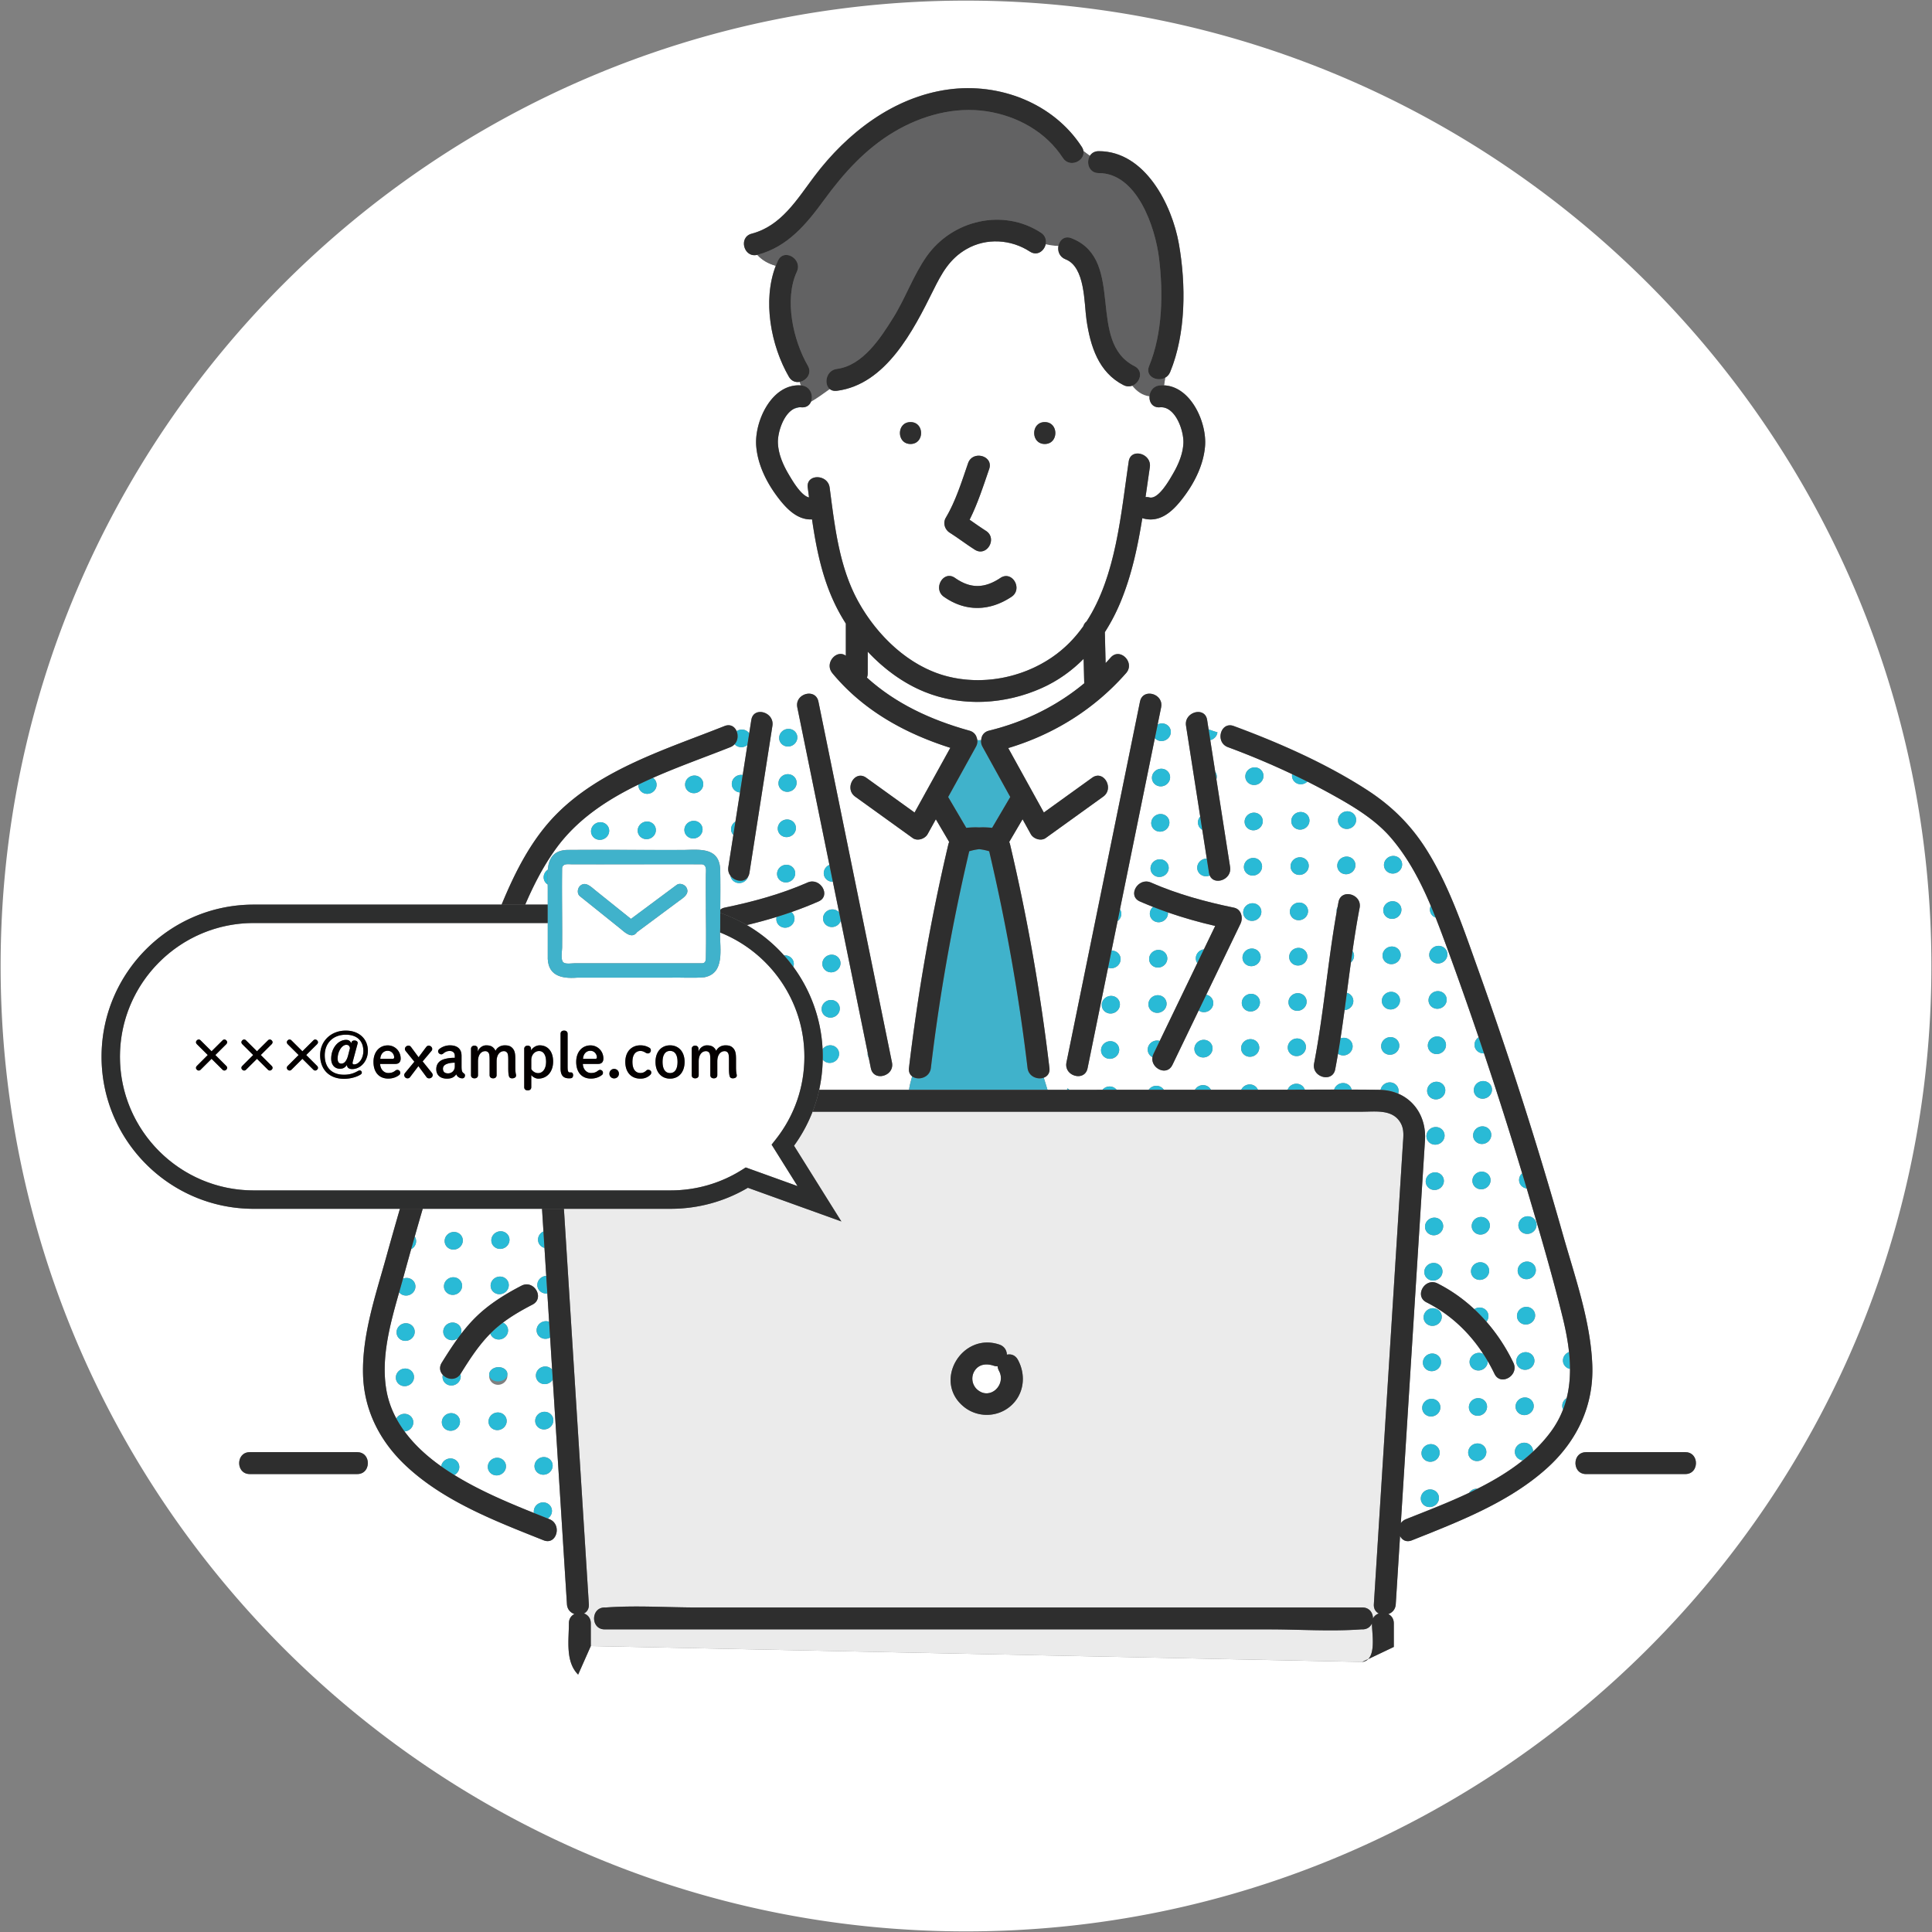 <svg version="1.1" id="レイヤー_1" xmlns="http://www.w3.org/2000/svg" x="0" y="0" viewBox="0 0 1573.92 1573.92" style="enable-background:new 0 0 1573.92 1573.92" xml:space="preserve"><rect x="0" y="0" width="1573.92" height="1573.92" fill="#808080" stroke="none"/><style>.st0{fill:none}.st1{fill:#fff}.st2{fill:#40b2cb}.st4{fill:#29bad6}.st6{fill:#2e2e2e}.st7{fill:#2d2e2e}</style><path class="st0" d="M405.84 1125.36c-3.78.04-6.84-2.14-7.24-5-.03.23-.04.46-.05.7-.06 3.96 3.2 7.13 7.28 7.07 4.08-.06 7.44-3.32 7.51-7.28 0-.29-.01-.57-.04-.85-.39 2.96-3.6 5.32-7.46 5.36z"/><path class="st1" d="M786.96.5C353.3.5.5 353.3.5 786.96s352.8 786.46 786.46 786.46 786.46-352.8 786.46-786.46S1220.61.5 786.96.5zm197.63 593.68c2.36.91 4.78 1.69 7.21 2.41-.37 3.1-2.76 5.65-5.84 6.36 1.34 8.57 2.68 17.14 4.02 25.7a6.83 6.83 0 0 1 1.3 4.12c-.01.7-.13 1.38-.34 2.03 3.73 23.85 7.45 47.69 11.18 71.54 1.63 10.45-13.07 15.32-16.59 6.91a7.6 7.6 0 0 1-2.9.61c-4.08.06-7.35-3.1-7.28-7.07s3.42-7.22 7.51-7.28c.09 0 .18.01.27.01-1.22-7.84-2.45-15.68-3.67-23.52-2.15-1.22-3.57-3.49-3.52-6.11.03-1.77.72-3.41 1.84-4.67-3.85-24.66-7.71-49.33-11.56-73.99-.5-3.17.52-5.83 2.26-7.76 4.45-4.91 13.67-5.1 14.94 3.02.36 2.56.77 5.12 1.17 7.69zm36.85 67.87c4.08-.06 7.35 3.1 7.28 7.07s-3.42 7.22-7.51 7.28c-4.08.06-7.35-3.1-7.28-7.07.07-3.96 3.43-7.22 7.51-7.28zm-6.93-29.62c.06-3.96 3.42-7.22 7.51-7.28 4.08-.06 7.35 3.1 7.28 7.07-.06 3.96-3.42 7.22-7.51 7.28-4.08.06-7.34-3.11-7.28-7.07zm6.36 66.52c4.08-.06 7.35 3.1 7.28 7.07-.06 3.96-3.42 7.22-7.51 7.28-4.08.06-7.35-3.1-7.28-7.07.07-3.96 3.43-7.22 7.51-7.28zm-.57 36.91c4.08-.06 7.35 3.1 7.28 7.07-.06 3.96-3.42 7.22-7.51 7.28-4.08.06-7.35-3.1-7.28-7.07.06-3.96 3.43-7.22 7.51-7.28zm-.57 36.9c4.08-.06 7.35 3.1 7.28 7.07-.06 3.96-3.42 7.22-7.51 7.28-4.08.06-7.35-3.1-7.28-7.07.06-3.96 3.42-7.22 7.51-7.28zm-.58 36.9c4.08-.06 7.35 3.1 7.28 7.07-.06 3.96-3.42 7.22-7.51 7.28-4.08.06-7.35-3.1-7.28-7.07.07-3.96 3.43-7.22 7.51-7.28zm-.57 36.91c4.08-.06 7.35 3.1 7.28 7.07-.06 3.96-3.42 7.22-7.51 7.28-4.08.06-7.35-3.1-7.28-7.07.07-3.96 3.43-7.22 7.51-7.28zm-8-94.03c-9.29 19.27-18.59 38.55-27.88 57.82 3.32.65 5.77 3.49 5.71 6.92-.06 3.96-3.42 7.22-7.51 7.28-1.66.02-3.18-.49-4.4-1.37-7.13 14.8-14.27 29.59-21.4 44.39-4.55 9.44-17.74 2.73-16.25-6.34-2.32-1.17-3.88-3.53-3.84-6.28.06-3.96 3.42-7.22 7.51-7.28.8-.01 1.56.1 2.28.32 10.19-21.14 20.39-42.28 30.58-63.42a6.726 6.726 0 0 1-1.19-3.98c.06-3.66 2.93-6.72 6.59-7.21 3.06-6.35 6.13-12.71 9.19-19.06-12.98-3-25.88-6.63-38.48-11 .02.23.03.47.03.71-.06 3.96-3.42 7.22-7.51 7.28-4.08.06-7.35-3.1-7.28-7.07.03-2.16 1.05-4.1 2.62-5.44-3.61-1.42-7.2-2.88-10.75-4.44-10.5-4.61-1.41-19.97 9-15.4 21.46 9.43 44.71 15.76 67.64 20.47 6.05 1.24 7.66 8.28 5.34 13.1zm-22.75 101.65c-.06 3.96-3.42 7.22-7.51 7.28-4.08.06-7.35-3.1-7.28-7.07s3.42-7.22 7.51-7.28c4.08-.06 7.35 3.11 7.28 7.07zm-44.74-43.42c4.08-.06 7.35 3.1 7.28 7.07-.06 3.96-3.42 7.22-7.51 7.28-4.08.06-7.35-3.1-7.28-7.07.07-3.96 3.43-7.22 7.51-7.28zm-6.93-29.62c.06-3.96 3.42-7.22 7.51-7.28 4.08-.06 7.35 3.1 7.28 7.07-.06 3.96-3.42 7.22-7.51 7.28-4.08.06-7.34-3.1-7.28-7.07zm-22.67-36.56c-.04 2.35-1.24 4.44-3.05 5.78-1.64 8.02-3.27 16.04-4.91 24.07.03 0 .07-.01.1-.01 4.08-.06 7.35 3.1 7.28 7.07s-3.42 7.22-7.51 7.28a7.57 7.57 0 0 1-2.71-.47c-5.57 27.32-11.14 54.64-16.7 81.96-1.33 6.53-7.67 7.65-12.31 5.26-3.37-1.73-5.85-5.3-4.89-10.01 2.5-12.28 5.01-24.56 7.51-36.84 13.99-68.62 27.97-137.24 41.96-205.86 3.49-17.11 6.98-34.22 10.46-51.33.89-4.38 4.04-6.32 7.42-6.41 4.37-.12 9.12 2.89 9.88 7.77.16 1.05.15 2.17-.09 3.38-.18.9-.37 1.8-.55 2.7-.77 3.76-1.53 7.53-2.3 11.29a7.74 7.74 0 0 1 3.45-.88c4.08-.06 7.35 3.1 7.28 7.07-.06 3.96-3.42 7.22-7.51 7.28-2.2.03-4.16-.88-5.5-2.35-.8 3.91-1.59 7.81-2.39 11.72-8.68 42.56-17.35 85.13-26.03 127.69a6.877 6.877 0 0 1 1.11 3.84zm-8.65 81.09c-4.08.06-7.35-3.1-7.28-7.07.06-3.96 3.42-7.22 7.51-7.28 4.08-.06 7.35 3.1 7.28 7.07-.07 3.96-3.43 7.22-7.51 7.28zm6.93 29.62c-.06 3.96-3.42 7.22-7.51 7.28-4.08.06-7.35-3.1-7.28-7.07.06-3.96 3.42-7.22 7.51-7.28 4.08-.06 7.34 3.11 7.28 7.07zm33.39-177.79c-4.08.06-7.35-3.1-7.28-7.07.06-3.96 3.42-7.22 7.51-7.28 4.08-.06 7.35 3.1 7.28 7.07-.07 3.96-3.43 7.22-7.51 7.28zm6.93 29.62c-.06 3.96-3.42 7.22-7.51 7.28-4.08.06-7.35-3.1-7.28-7.07.06-3.96 3.42-7.22 7.51-7.28 4.08-.06 7.34 3.11 7.28 7.07zm-6.36-66.52c-4.08.06-7.35-3.1-7.28-7.07.06-3.96 3.42-7.22 7.51-7.28 4.08-.06 7.35 3.1 7.28 7.07-.06 3.96-3.43 7.22-7.51 7.28zm-654.67 560.24h-87.59c-11.5 0-11.48-17.84 0-17.84h87.59c5.15 0 7.98 3.58 8.51 7.53.66 4.87-2.18 10.31-8.51 10.31zm969.66-5.27c-31.02 28.2-72.14 43.92-110.58 59.25-4.51 1.8-7.93-.25-9.59-3.53-1.17 18.52-2.34 37.04-3.5 55.57-.27 4.25-2.91 6.93-6.09 8.02 2.58 1.3 4.5 3.82 4.5 7.58v19.19l-20.85 9.93c-1.22 1.23-2.81 2.06-4.88 2.32l-628.44-12.95-10.31 23.26c-10.57-10.57-7.53-28.16-7.53-41.75 0-3.77 1.92-6.29 4.5-7.59-3.17-1.09-5.82-3.77-6.09-8.01l-.57-9.02c-.81-12.88-1.62-25.76-2.44-38.64-2.64-41.8-5.27-83.59-7.91-125.39l-.63-9.94a7.697 7.697 0 0 1-6.46 3.7c-4.08.06-7.35-3.1-7.28-7.07.06-3.96 3.42-7.22 7.51-7.28 2.34-.03 4.4.99 5.73 2.62l-1.65-26.2c-1.1.63-2.37 1.01-3.73 1.03-4.08.06-7.35-3.1-7.28-7.07.06-3.96 3.42-7.22 7.51-7.28.96-.01 1.86.15 2.7.46-.49-7.7-.97-15.39-1.46-23.08-.29.04-.59.07-.89.07-4.08.06-7.35-3.1-7.28-7.07.06-3.89 3.3-7.09 7.28-7.27l-1.44-22.82c-3.09-.81-5.31-3.54-5.26-6.82.04-2.9 1.86-5.41 4.42-6.58-.39-6.15-.78-12.3-1.16-18.46h-97.18c-2.2 7.53-4.37 15.07-6.51 22.62a6.758 6.758 0 0 1 1.12 3.87c-.04 2.75-1.68 5.16-4.04 6.4-2.11 7.53-4.2 15.06-6.26 22.61l-.39 1.41c.88-.36 1.83-.57 2.83-.59 4.08-.06 7.35 3.1 7.28 7.07-.06 3.96-3.42 7.22-7.51 7.28-2.34.03-4.41-1-5.74-2.63-7.32 25.8-14.94 53.12-10.41 79.58 1.42 8.32 4.25 16.06 8.12 23.24a7.707 7.707 0 0 1 6.55-3.83c4.08-.06 7.35 3.1 7.28 7.07-.06 3.85-3.24 7.03-7.16 7.26 8.09 11.03 18.57 20.49 29.77 28.39.04.03.08.06.13.09.48-3.58 3.64-6.4 7.44-6.46 4.08-.06 7.35 3.1 7.28 7.07-.04 2.76-1.69 5.18-4.07 6.41 20.27 12.53 42.73 22.06 64.89 30.96-.08-.44-.12-.9-.12-1.37.06-3.96 3.42-7.22 7.51-7.28s7.35 3.1 7.28 7.07c-.04 2.52-1.42 4.75-3.46 6.06.47.19.94.37 1.4.56 7.87 3.14 7.29 13.53 2.06 16.84-1.78 1.13-4.1 1.44-6.8.36-39.22-15.63-81.46-31.7-112.6-61.12-20.75-19.6-33.65-44.72-34.5-73.52-.96-32.66 10.35-65.31 18.96-96.4 3.61-13.03 7.32-26.03 11.08-39.02H206.64c-68.32 0-123.91-55.58-123.91-123.91s55.58-123.91 123.91-123.91h202c10.94-26.5 24.23-52.98 44.6-73.59 36.53-36.95 89.9-53.15 136.97-71.87 4.18-1.66 7.42-.03 9.19 2.81.26.42.48.87.68 1.34a7.717 7.717 0 0 1 4.16-1.29c2.57-.04 4.82 1.21 6.11 3.12.32-2.07.65-4.13.97-6.2l.75-4.8c1.53-9.76 14.49-7.51 16.92.49.39 1.28.52 2.7.28 4.25-6.24 39.95-12.49 79.91-18.73 119.86-.19 1.23-.57 2.25-1.08 3.11-.96 2.97-3.82 5.18-7.16 5.22-3.69.05-6.69-2.52-7.2-5.94-1.43-1.87-2.2-4.3-1.75-7.14l4.08-26.12c-1.16-1.26-1.87-2.93-1.84-4.77.04-2.55 1.45-4.81 3.54-6.11 1.24-7.92 2.47-15.83 3.71-23.75-3.79-.25-6.73-3.28-6.68-7.05.06-3.96 3.42-7.22 7.51-7.28.48-.01.94.03 1.39.11 1.28-8.16 2.55-16.33 3.83-24.49a7.714 7.714 0 0 1-4.87 1.83c-2.24.03-4.23-.91-5.56-2.42a9.43 9.43 0 0 1-3.51 2.4c-20.27 8.07-42.08 15.71-63.03 24.99 1.83 1.28 3.01 3.37 2.97 5.76-.06 3.96-3.42 7.22-7.51 7.28-4.08.06-7.35-3.1-7.28-7.07 0-.17.02-.34.03-.5-26.2 12.72-50.28 28.74-67.32 52.35-10.17 14.09-18.08 29.53-24.94 45.45h18.37v-11.26c.03-1.65-.01-3.37-.05-5.13-2.02-1.25-3.35-3.45-3.31-5.98.04-2.49 1.38-4.7 3.39-6.02.75-8.45 3.9-15.49 15.32-16.13 32.08-.28 64.17.16 96.25 0 13.04-.34 27.84-1.73 28.87 15.44.25 11.07.15 22.15.07 33.23.92-.78 2.05-1.37 3.42-1.65 22.94-4.71 46.19-11.04 67.64-20.47 10.42-4.58 19.49 10.79 9 15.4-7.24 3.18-14.63 6.06-22.12 8.68a6.877 6.877 0 0 1 2.53 5.43c-.06 3.96-3.42 7.22-7.51 7.28-4.08.06-7.35-3.1-7.28-7.07.01-.59.1-1.16.24-1.71-8.03 2.48-16.15 4.68-24.31 6.63a124.7 124.7 0 0 1 30.34 24.74c.22-.02.44-.04.66-.04 4.08-.06 7.35 3.1 7.28 7.07-.01.79-.16 1.54-.41 2.25 13.96 19 22.65 42.11 23.86 67.14a7.677 7.677 0 0 1 6.15-3.21c4.08-.06 7.35 3.1 7.28 7.07-.06 3.96-3.42 7.22-7.51 7.28-2.39.03-4.5-1.04-5.82-2.73-.15 8.39-1.12 16.62-2.89 24.62h73.2c.5-3.64 1.52-7.29 2.56-10.93-1.85-1.39-2.99-3.68-2.61-6.87 7.25-61.27 17.89-122.06 32.07-182.11.17-.72.4-1.38.69-1.97-3.63-6.17-7.25-12.34-10.88-18.51-2.23 4.03-4.45 8.05-6.68 12.08-2.16 3.91-8.35 5.97-12.2 3.2l-46.82-33.71c-3.98-2.86-4.59-7.35-3.25-11.01 1.76-4.84 6.94-8.22 12.26-4.39 13.12 9.45 26.24 18.89 39.36 28.34 2.92-5.28 5.84-10.56 8.75-15.84.16-.36.36-.7.57-1.04 6.6-11.95 13.21-23.9 19.81-35.84-36.97-11.72-71.02-30.48-96.15-60.87-.18-.22-.31-.46-.47-.68-5.69-8.12 4.32-18.89 11.5-13.45v-26.2c-3.56-5.58-6.74-11.33-9.47-17.15-10.06-21.46-14.68-44.48-18.07-67.73-12.46.65-21.71-9.61-28.89-19.35-8.6-11.68-15.35-25.64-16.57-40.25-1.68-20.07 12.63-51.27 36.43-49.56-.33-.97-.67-1.92-1.02-2.86-3.21.59-6.65-.5-8.77-4.17-14.72-25.44-21.62-62.23-10.68-90.44-5.83-1.54-11.25-4.57-15.05-8.89-11.03 2.75-15.66-14.32-4.61-17.23 24.2-6.36 36.94-28 51.09-46.75 26.62-35.28 64.34-64.62 109.21-70.73 41.52-5.66 85.42 11.06 108.61 46.75.75 1.15 1.18 2.3 1.36 3.4 1.7 1.32 3.48 2.6 5.25 3.92 1.39-2.22 3.78-3.8 7.19-3.8 37.65-.04 59.68 43.49 65.34 75.63 5.79 32.93 5.81 72.87-7.11 104.23-.91 2.2-2.39 3.72-4.11 4.68-.23 2.09-.55 4.17-.95 6.22 22.01.94 35.08 30.37 33.47 49.59-1.22 14.62-7.97 28.58-16.57 40.25-8.03 10.91-18.67 22.51-33.5 18.66-.37-.09-.71-.21-1.04-.33-3.76 23.34-8.66 46.46-17.74 68.37-3.56 8.59-7.83 16.81-12.78 24.53.21 8.4.41 16.8.62 25.2 1.38-1.47 2.75-2.96 4.09-4.48 5.1-5.81 12.43-2 14.42 3.73.97 2.8.67 6.06-1.81 8.88-25.82 29.41-58.88 49.95-96.03 61.09 6.57 11.88 13.13 23.77 19.7 35.65.2.32.39.65.55.99 2.92 5.29 5.84 10.57 8.76 15.86 13.12-9.45 26.24-18.89 39.36-28.34 4.97-3.58 9.82-.87 11.87 3.46 1.8 3.8 1.45 8.83-2.87 11.94l-46.82 33.71c-3.85 2.77-10.03.73-12.2-3.2-2.23-4.03-4.45-8.05-6.68-12.08-3.63 6.17-7.25 12.34-10.88 18.51.28.59.52 1.25.69 1.97 14.18 60.05 24.82 120.84 32.07 182.11.5 4.23-1.65 6.87-4.61 7.94 1.02 3.3 2.03 6.6 3.05 9.86h15.88l.42-1.14c.55.32 1.05.7 1.49 1.14h27.02a7.706 7.706 0 0 1 5.73-2.67c2.36-.03 4.45 1.02 5.78 2.67h26.1a7.727 7.727 0 0 1 6.16-3.23c2.62-.04 4.89 1.25 6.18 3.23h25.34a7.694 7.694 0 0 1 6.52-3.78c2.86-.04 5.31 1.5 6.5 3.78h24.72c1.2-2.51 3.8-4.29 6.81-4.34 3.08-.05 5.7 1.75 6.76 4.33 8.08-.01 16.16-.03 24.25-.06 1.07-2.77 3.82-4.79 7.02-4.83 3.26-.05 5.98 1.96 6.93 4.78 7.98-.03 15.95-.05 23.93-.06.94-3 3.81-5.23 7.18-5.28 3.45-.05 6.31 2.21 7.07 5.3 7.47.02 14.95.07 22.42.15.39 0 .78.03 1.17.04.66-3.38 3.72-5.99 7.37-6.05 4.08-.06 7.35 3.1 7.28 7.07-.01.72-.13 1.42-.35 2.08 14.37 6.13 22.94 20.62 21.84 37.94-1.14 18-2.27 36-3.41 54-4.25 67.32-8.49 134.65-12.74 201.97-1.18 18.67-2.35 37.33-3.53 56 .97-1.36 2.34-2.5 4.19-3.24 16.5-6.58 34.25-13.34 51.37-21.46a7.711 7.711 0 0 1 6.24-3.35c.2 0 .39.01.58.02 13.2-6.62 25.85-14.16 37.07-23.15-3.73-.3-6.61-3.32-6.55-7.04.06-3.96 3.42-7.22 7.51-7.28 4.08-.06 7.35 3.1 7.28 7.07 0 .05-.01.11-.01.16 5.25-4.92 10.09-10.24 14.39-16.03a77.093 77.093 0 0 0 10.1-18.33c-.44-.92-.68-1.95-.66-3.05.04-2.57 1.47-4.84 3.58-6.14 1.96-7.77 2.76-15.75 2.73-23.84-3.33-.64-5.8-3.48-5.74-6.93.05-3.09 2.11-5.75 4.95-6.8-1.01-9.39-2.89-18.83-5.17-28.18-8.5-34.69-18.61-69.06-28.76-103.29l-.54-1.79c-3.57-.45-6.27-3.39-6.22-7 .03-2.1 1-4 2.51-5.34-9.87-32.75-20.22-65.35-31.08-97.78-.15.01-.3.03-.46.03-4.08.06-7.35-3.1-7.28-7.07.04-2.48 1.37-4.68 3.36-6-8.8-25.93-17.93-51.75-27.4-77.43-2.46-6.67-4.98-13.4-7.64-20.1-2.75-1-4.68-3.57-4.63-6.62.02-1.05.27-2.06.71-2.97-8.41-19.88-18.47-39.12-32.49-55.44-12.95-15.08-30.7-25.58-47.89-35.12-6.63-3.68-13.35-7.22-20.14-10.64a7.7 7.7 0 0 1-5.27 2.19c-4.08.06-7.35-3.1-7.28-7.07.01-.41.06-.8.13-1.19-17.11-8.12-34.63-15.46-52.32-22-5.23-1.93-6.78-7.04-5.75-11.29 1.08-4.44 4.98-7.95 10.49-5.91 37.08 13.71 74.36 30.15 107.69 51.5 21.01 13.46 37.24 29.53 50.37 50.91 17.97 29.25 29.01 62.42 40.52 94.56 25.6 71.49 48.76 143.84 69.45 216.9 9.77 34.51 22.64 70.53 24.06 106.63 1.29 32.98-12.33 61.74-36.46 83.67zm-846.8-111.63c-.06 3.96-3.42 7.22-7.51 7.28-3.27.05-6.01-1.98-6.94-4.82-9.61 9.67-16.99 21.16-24.16 32.69-.08.13-.17.24-.25.37.17.62.26 1.27.25 1.94-.06 3.96-3.42 7.22-7.51 7.28s-7.35-3.1-7.28-7.07c.01-.54.08-1.07.21-1.59-2.3-2.5-3.17-6.16-.82-9.94 4.22-6.8 8.57-13.61 13.31-20.11-1.31 1.1-3 1.78-4.84 1.81-4.08.06-7.35-3.1-7.28-7.07.06-3.96 3.42-7.22 7.51-7.28 4.08-.06 7.35 3.1 7.28 7.07-.01.94-.22 1.83-.57 2.66 3.7-4.87 7.66-9.54 12.01-13.85 10.89-10.79 23.94-18.88 37.48-25.9 10.19-5.28 19.2 10.12 9 15.4-8.39 4.35-16.59 9.02-24.09 14.68 2.52 1.1 4.24 3.56 4.2 6.45zm-.57 36.9c-.06 3.96-3.42 7.22-7.51 7.28-4.08.06-7.35-3.1-7.28-7.07 0-.24.02-.47.05-.7-.03-.23-.05-.47-.05-.71.06-3.2 3.42-5.83 7.51-5.88 4.08-.05 7.35 2.51 7.28 5.7 0 .17-.02.35-.04.52.02.29.04.57.04.86zm-8.08 44.19c-4.08.06-7.35-3.1-7.28-7.07.06-3.96 3.42-7.22 7.51-7.28 4.08-.06 7.35 3.1 7.28 7.07s-3.43 7.22-7.51 7.28zm6.93 29.62c-.06 3.96-3.42 7.22-7.51 7.28-4.08.06-7.35-3.1-7.28-7.07s3.42-7.22 7.51-7.28c4.08-.06 7.34 3.1 7.28 7.07zm-37.46-36.35c-.06 3.96-3.42 7.22-7.51 7.28-4.08.06-7.35-3.1-7.28-7.07.06-3.96 3.42-7.22 7.51-7.28 4.08-.06 7.34 3.11 7.28 7.07zm-5.56-117.78c4.08-.06 7.35 3.1 7.28 7.07-.06 3.96-3.42 7.22-7.51 7.28-4.08.06-7.35-3.1-7.28-7.07.06-3.96 3.42-7.22 7.51-7.28zm-6.94-29.62c.06-3.96 3.42-7.22 7.51-7.28 4.08-.06 7.35 3.1 7.28 7.07-.06 3.96-3.42 7.22-7.51 7.28-4.08.06-7.34-3.11-7.28-7.07zm44.97 29.06c4.08-.06 7.35 3.1 7.28 7.07-.06 3.96-3.42 7.22-7.51 7.28s-7.35-3.1-7.28-7.07c.06-3.95 3.42-7.22 7.51-7.28zm-6.94-29.62c.06-3.96 3.42-7.22 7.51-7.28 4.08-.06 7.35 3.1 7.28 7.07-.06 3.96-3.42 7.22-7.51 7.28-4.08.06-7.34-3.1-7.28-7.07zm43.03 154.13c-4.08.06-7.35-3.1-7.28-7.07.06-3.96 3.42-7.22 7.51-7.28 4.08-.06 7.35 3.1 7.28 7.07-.07 3.96-3.43 7.22-7.51 7.28zm6.93 29.62c-.06 3.96-3.42 7.22-7.51 7.28-4.08.06-7.35-3.1-7.28-7.07.06-3.96 3.42-7.22 7.51-7.28s7.35 3.11 7.28 7.07zm-119.88-101.76c-4.08.06-7.35-3.1-7.28-7.07.06-3.96 3.42-7.22 7.51-7.28 4.08-.06 7.35 3.1 7.28 7.07-.07 3.96-3.43 7.22-7.51 7.28zm6.93 29.62c-.06 3.96-3.42 7.22-7.51 7.28s-7.35-3.1-7.28-7.07c.06-3.96 3.42-7.22 7.51-7.28 4.08-.06 7.34 3.11 7.28 7.07zm228.13-475.8c-4.08.06-7.35-3.1-7.28-7.07.06-3.96 3.42-7.22 7.51-7.28 4.08-.06 7.35 3.1 7.28 7.07-.06 3.96-3.42 7.22-7.51 7.28zm6.94 29.62c-.06 3.96-3.42 7.22-7.51 7.28-4.08.06-7.35-3.1-7.28-7.07.06-3.96 3.42-7.22 7.51-7.28 4.08-.06 7.34 3.11 7.28 7.07zm-38.04.56c-.06 3.96-3.42 7.22-7.51 7.28-4.08.06-7.35-3.1-7.28-7.07.06-3.96 3.42-7.22 7.51-7.28 4.08-.06 7.34 3.1 7.28 7.07zm-38.03.55c-.06 3.96-3.42 7.22-7.51 7.28-4.08.06-7.35-3.1-7.28-7.07.06-3.96 3.42-7.22 7.51-7.28 4.08-.05 7.34 3.11 7.28 7.07zm205.67 156.54c-5.67-27.81-11.34-55.61-17-83.42-.97 2.96-3.82 5.15-7.16 5.2-4.08.06-7.35-3.1-7.28-7.07.06-3.96 3.42-7.22 7.51-7.28 2.24-.03 4.23.91 5.56 2.41-1.7-8.32-3.39-16.65-5.09-24.97-.04 0-.08.01-.12.01-4.08.06-7.35-3.1-7.28-7.07.05-2.97 1.94-5.54 4.6-6.67-8.6-42.17-17.19-84.35-25.79-126.52-.12-.6-.25-1.2-.37-1.8-1.8-8.83 8.46-13.65 14.03-9.84 1.51 1.03 2.68 2.7 3.17 5.09 2.5 12.28 5.01 24.56 7.51 36.84 1.15 5.63 2.3 11.27 3.44 16.9 16.33 80.1 32.65 160.2 48.98 240.29 1.28 6.27-3.53 10.52-8.42 11.09-3.86.45-7.77-1.39-8.78-6.35-.57-2.81-1.15-5.63-1.72-8.44a6.813 6.813 0 0 1-.87-4.25c-1.64-8.06-3.28-16.1-4.92-24.15zm-24.73-41.32c-4.08.06-7.35-3.1-7.28-7.07.06-3.96 3.42-7.22 7.51-7.28 4.08-.06 7.35 3.1 7.28 7.07-.07 3.96-3.43 7.22-7.51 7.28zm6.93 29.62c-.06 3.96-3.42 7.22-7.51 7.28-4.08.06-7.35-3.1-7.28-7.07.06-3.96 3.42-7.22 7.51-7.28 4.08-.06 7.34 3.11 7.28 7.07zm-34.6-220.87c-.06 3.96-3.42 7.22-7.51 7.28-4.08.06-7.35-3.1-7.28-7.07.06-3.96 3.42-7.22 7.51-7.28 4.08-.05 7.35 3.11 7.28 7.07zm-7.85 29.84c4.08-.06 7.35 3.1 7.28 7.07s-3.42 7.22-7.51 7.28c-4.08.06-7.35-3.1-7.28-7.07s3.42-7.22 7.51-7.28zm-.57 36.9c4.08-.06 7.35 3.1 7.28 7.07-.06 3.96-3.42 7.22-7.51 7.28-4.08.06-7.35-3.1-7.28-7.07s3.42-7.22 7.51-7.28zm-.58 36.91c4.08-.06 7.35 3.1 7.28 7.07-.06 3.96-3.42 7.22-7.51 7.28-4.08.06-7.35-3.1-7.28-7.07s3.43-7.22 7.51-7.28zm418.35-6.11c4.08-.06 7.35 3.1 7.28 7.07-.06 3.96-3.42 7.22-7.51 7.28-4.08.06-7.35-3.1-7.28-7.07.07-3.96 3.43-7.22 7.51-7.28zm-6.93-29.62c.06-3.96 3.42-7.22 7.51-7.28 4.08-.06 7.35 3.1 7.28 7.07-.06 3.96-3.42 7.22-7.51 7.28-4.08.05-7.34-3.11-7.28-7.07zm6.36 66.52c4.08-.06 7.35 3.1 7.28 7.07-.06 3.96-3.42 7.22-7.51 7.28-4.08.06-7.35-3.1-7.28-7.07s3.43-7.22 7.51-7.28zm-.57 36.9c4.08-.06 7.35 3.1 7.28 7.07-.06 3.96-3.42 7.22-7.51 7.28-4.08.06-7.35-3.1-7.28-7.07s3.42-7.22 7.51-7.28zm-.57 36.91c4.08-.06 7.35 3.1 7.28 7.07-.06 3.96-3.42 7.22-7.51 7.28-4.08.06-7.35-3.1-7.28-7.07s3.42-7.22 7.51-7.28zm-.58 36.9c4.08-.06 7.35 3.1 7.28 7.07s-3.42 7.22-7.51 7.28c-4.08.06-7.35-3.1-7.28-7.07.07-3.96 3.43-7.22 7.51-7.28zm32.25-103.98c.02-1.16.33-2.26.85-3.24.24-1.31.47-2.63.73-3.94 2.16-11.28 19.35-6.47 17.2 4.74-2.23 11.65-4.09 23.36-5.78 35.09.8 1.14 1.25 2.53 1.23 4.03-.03 2.12-1.02 4.04-2.55 5.38-1.13 8.23-2.21 16.47-3.29 24.71 3.09.81 5.32 3.54 5.27 6.82-.06 3.84-3.22 7.02-7.14 7.26-1.04 7.7-2.13 15.39-3.31 23.07.81-.3 1.68-.48 2.59-.5 4.08-.06 7.35 3.1 7.28 7.07-.06 3.96-3.42 7.22-7.51 7.28-1.66.02-3.18-.49-4.4-1.37-.72 4.24-1.47 8.47-2.28 12.69-2.16 11.28-19.35 6.47-17.2-4.74 7.84-40.86 11.11-82.41 18.38-123.36a5.37 5.37 0 0 1-.07-.99zm8.08-44.19c4.08-.06 7.35 3.1 7.28 7.07-.06 3.96-3.42 7.22-7.51 7.28-4.08.06-7.35-3.1-7.28-7.07.06-3.96 3.42-7.22 7.51-7.28zm-6.94-29.62c.06-3.96 3.42-7.22 7.51-7.28 4.08-.06 7.35 3.1 7.28 7.07s-3.42 7.22-7.51 7.28c-4.08.06-7.34-3.11-7.28-7.07zm44.4 65.97c4.08-.06 7.35 3.1 7.28 7.07-.06 3.96-3.42 7.22-7.51 7.28-4.08.06-7.35-3.1-7.28-7.07.06-3.96 3.42-7.22 7.51-7.28zm-6.94-29.62c.06-3.96 3.42-7.22 7.51-7.28 4.08-.06 7.35 3.1 7.28 7.07-.06 3.96-3.42 7.22-7.51 7.28-4.08.06-7.34-3.11-7.28-7.07zm6.36 66.52c4.08-.06 7.35 3.1 7.28 7.07-.06 3.96-3.42 7.22-7.51 7.28-4.08.06-7.35-3.1-7.28-7.07.07-3.96 3.43-7.22 7.51-7.28zm-.57 36.91c4.08-.06 7.35 3.1 7.28 7.07-.06 3.96-3.42 7.22-7.51 7.28-4.08.06-7.35-3.1-7.28-7.07.07-3.96 3.43-7.22 7.51-7.28zm-.57 36.9c4.08-.06 7.35 3.1 7.28 7.07-.06 3.96-3.42 7.22-7.51 7.28-4.08.06-7.35-3.1-7.28-7.07s3.42-7.22 7.51-7.28zm74.92 72.7c4.08-.06 7.35 3.1 7.28 7.07-.06 3.96-3.42 7.22-7.51 7.28-4.08.06-7.35-3.1-7.28-7.07.06-3.96 3.42-7.22 7.51-7.28zm-6.94-29.62c.06-3.96 3.42-7.22 7.51-7.28 4.08-.06 7.35 3.1 7.28 7.07-.06 3.96-3.42 7.22-7.51 7.28-4.08.05-7.34-3.11-7.28-7.07zm6.36 66.52c4.08-.06 7.35 3.1 7.28 7.07-.06 3.96-3.42 7.22-7.51 7.28-4.08.06-7.35-3.1-7.28-7.07s3.43-7.22 7.51-7.28zm-.57 36.9c4.08-.06 7.35 3.1 7.28 7.07-.06 3.96-3.42 7.22-7.51 7.28-4.08.06-7.35-3.1-7.28-7.07s3.43-7.22 7.51-7.28zm-.57 36.91c4.08-.06 7.35 3.1 7.28 7.07s-3.42 7.22-7.51 7.28c-4.08.06-7.35-3.1-7.28-7.07.06-3.96 3.42-7.22 7.51-7.28zm-4.81 38.25a7.719 7.719 0 0 1 4.23-1.34c4.08-.06 7.35 3.1 7.28 7.07-.03 1.68-.65 3.23-1.66 4.47 8.79 10.06 16.19 21.38 21.97 33.44 4.95 10.31-10.44 19.35-15.4 9-1.69-3.53-3.53-6.96-5.49-10.32 0 .11.01.21.01.32-.06 3.96-3.42 7.22-7.51 7.28-4.08.06-7.35-3.1-7.28-7.07.06-3.96 3.42-7.22 7.51-7.28 1.33-.02 2.57.31 3.64.89-11.56-17.69-27.03-32.36-46.27-42.05-10.27-5.17-1.22-20.55 9-15.4 11.01 5.52 21.04 12.65 29.97 20.99zm2.87 86.81c-4.08.06-7.35-3.1-7.28-7.07.06-3.96 3.42-7.22 7.51-7.28 4.08-.06 7.35 3.1 7.28 7.07-.07 3.96-3.43 7.22-7.51 7.28zm6.93 29.62c-.06 3.96-3.42 7.22-7.51 7.28s-7.35-3.1-7.28-7.07c.06-3.96 3.42-7.22 7.51-7.28s7.34 3.11 7.28 7.07zm-45.54 7.84c-4.08.06-7.35-3.1-7.28-7.07.06-3.96 3.42-7.22 7.51-7.28 4.08-.06 7.35 3.1 7.28 7.07s-3.42 7.22-7.51 7.28zm6.94 29.62c-.06 3.96-3.42 7.22-7.51 7.28-4.08.06-7.35-3.1-7.28-7.07.06-3.96 3.42-7.22 7.51-7.28 4.08-.06 7.34 3.11 7.28 7.07zm-6.36-66.52c-4.08.06-7.35-3.1-7.28-7.07.06-3.96 3.42-7.22 7.51-7.28s7.35 3.1 7.28 7.07-3.43 7.22-7.51 7.28zm.57-36.91c-4.08.06-7.35-3.1-7.28-7.07.06-3.96 3.42-7.22 7.51-7.28s7.35 3.1 7.28 7.07c-.07 3.96-3.43 7.22-7.51 7.28zm.57-36.9c-4.08.06-7.35-3.1-7.28-7.07s3.42-7.22 7.51-7.28c4.08-.06 7.35 3.1 7.28 7.07s-3.42 7.22-7.51 7.28zm-6.71-43.97c.06-3.96 3.42-7.22 7.51-7.28 4.08-.06 7.35 3.1 7.28 7.07s-3.42 7.22-7.51 7.28c-4.08.05-7.34-3.11-7.28-7.07zm10.94-228.71c4.08-.06 7.35 3.1 7.28 7.07-.06 3.96-3.42 7.22-7.51 7.28-4.08.06-7.35-3.1-7.28-7.07.07-3.96 3.43-7.22 7.51-7.28zm-6.93-29.62c.06-3.96 3.42-7.22 7.51-7.28 4.08-.06 7.35 3.1 7.28 7.07s-3.42 7.22-7.51 7.28c-4.08.06-7.34-3.11-7.28-7.07zm6.36 66.52c4.08-.06 7.35 3.1 7.28 7.07-.06 3.96-3.42 7.22-7.51 7.28-4.08.06-7.35-3.1-7.28-7.07.06-3.95 3.43-7.22 7.51-7.28zm-.57 36.91c4.08-.06 7.35 3.1 7.28 7.07s-3.42 7.22-7.51 7.28c-4.08.06-7.35-3.1-7.28-7.07.06-3.96 3.42-7.22 7.51-7.28zm-.58 36.9c4.08-.06 7.35 3.1 7.28 7.07s-3.42 7.22-7.51 7.28c-4.08.06-7.35-3.1-7.28-7.07.07-3.96 3.43-7.22 7.51-7.28zm-.57 36.91c4.08-.06 7.35 3.1 7.28 7.07-.06 3.96-3.42 7.22-7.51 7.28-4.08.06-7.35-3.1-7.28-7.07.07-3.96 3.43-7.22 7.51-7.28zm-.57 36.9c4.08-.06 7.35 3.1 7.28 7.07-.06 3.96-3.42 7.22-7.51 7.28-4.08.06-7.35-3.1-7.28-7.07.06-3.96 3.43-7.22 7.51-7.28zm75.49 35.79c4.08-.06 7.35 3.1 7.28 7.07-.06 3.96-3.42 7.22-7.51 7.28s-7.35-3.1-7.28-7.07c.07-3.96 3.43-7.22 7.51-7.28zm-6.93-29.62c.06-3.96 3.42-7.22 7.51-7.28 4.08-.06 7.35 3.1 7.28 7.07s-3.42 7.22-7.51 7.28c-4.08.06-7.34-3.1-7.28-7.07zm6.36 66.53c4.08-.06 7.35 3.1 7.28 7.07-.06 3.96-3.42 7.22-7.51 7.28-4.08.06-7.35-3.1-7.28-7.07.06-3.96 3.42-7.22 7.51-7.28zm-.57 36.9c4.08-.06 7.35 3.1 7.28 7.07-.06 3.96-3.42 7.22-7.51 7.28-4.08.06-7.35-3.1-7.28-7.07.06-3.96 3.42-7.22 7.51-7.28zm-.58 36.9c4.08-.06 7.35 3.1 7.28 7.07-.06 3.96-3.42 7.22-7.51 7.28s-7.35-3.1-7.28-7.07c.07-3.96 3.43-7.22 7.51-7.28zm130.81 62.39h-80.93c-6.35 0-9.18-5.44-8.51-10.31.54-3.95 3.37-7.53 8.51-7.53H1373c5.15 0 7.98 3.58 8.51 7.53.67 4.87-2.17 10.31-8.51 10.31z"/><path class="st0" d="M1512.53 480.44c-39.66-93.77-96.44-177.98-168.76-250.3-72.32-72.32-156.53-129.1-250.3-168.76C996.39 20.32 893.26-.5 786.96-.5S577.53 20.32 480.44 61.38c-93.77 39.66-177.98 96.44-250.3 168.76-72.32 72.32-129.1 156.53-168.76 250.3C20.32 577.53-.5 680.65-.5 786.96s20.82 209.43 61.88 306.51c39.66 93.77 96.44 177.98 168.76 250.3 72.32 72.32 156.53 129.1 250.3 168.76 97.08 41.06 200.21 61.88 306.51 61.88s209.43-20.82 306.51-61.88c93.77-39.66 177.98-96.44 250.3-168.76 72.32-72.32 129.1-156.53 168.76-250.3 41.06-97.08 61.88-200.21 61.88-306.51s-20.8-209.43-61.87-306.52zM786.96 1573.42C353.31 1573.42.5 1220.62.5 786.96S353.3.5 786.96.5s786.46 352.8 786.46 786.46-352.81 786.46-786.46 786.46z"/><path class="st1" d="M799.46 602.02c.4-3.06 2.34-5.82 6.28-6.79 29.05-7.13 55.24-20.02 77.66-38.65-.08-.46-.14-.94-.15-1.44l-.45-18.4c-9.67 9.75-20.98 17.89-33.99 23.73-29.99 13.47-65.16 15.56-95.84 3.05-17.18-7-32.9-18.6-46.05-32.61v17.68c0 1.3-.24 2.45-.64 3.45 23.52 21.29 52.34 34.57 83.46 43.2 3.48.97 5.4 3.34 6.05 6.03.2.55.33 1.13.41 1.72h3.13c.02-.33.05-.66.13-.97z"/><path class="st2" d="M797.73 674.09c3.48-.18 6.98-.05 10.52.34 4.93-8.38 9.86-16.77 14.79-25.15-7.54-13.65-15.08-27.29-22.63-40.94-1.03-1.86-1.31-3.68-1.1-5.35h-3.13c.21 1.67-.1 3.49-1.12 5.35-7.54 13.65-15.08 27.29-22.63 40.94 4.93 8.38 9.86 16.77 14.79 25.15 3.53-.39 7.03-.52 10.51-.34zm55.65 213.72c-1.02-3.25-2.03-6.56-3.05-9.86-5.02 1.82-12.39-.86-13.23-7.94-7.03-59.39-17.53-118.32-31.24-176.53-2.66-.8-5.38-1.39-8.13-1.68-2.75.29-5.47.87-8.13 1.68-13.71 58.21-24.21 117.14-31.24 176.53-.96 8.12-10.47 10.44-15.23 6.87-1.04 3.64-2.06 7.29-2.56 10.93h112.81z"/><path d="M660.65 327.33c5.24-3 10.23-6.69 15.36-10.35-5.04-4.09-3.05-15.31 5.76-16.44 21.18-2.72 35.64-25.23 45.93-41.73 9.99-16.03 16.39-34.64 27.25-50.01 20.9-29.6 62.27-39.34 93.06-19.26 3.66 2.39 4.61 6.12 3.86 9.46 3.39.69 6.99 1.33 10.39 1.33.9-4.68 4.87-8.48 10.54-6.28.48.18.93.38 1.39.58 42.55 18.15 10.88 83.79 50.05 103.69 7.68 3.9 4.53 13.52-1.83 15.91 3.59 4.5 8.08 7.87 14.05 8.69.3-4.24 3.15-8.48 8.52-8.93 1.11-.09 2.2-.09 3.27-.05.4-2.06.71-4.13.95-6.22-6.5 3.59-16.54-1.04-13.09-9.42 11.06-26.82 11.59-59.69 8.1-88.11-3.09-25.17-17.92-69.2-49.12-69.17-8.08.01-10.46-8.79-7.19-14.03-1.78-1.32-3.55-2.6-5.25-3.92 1.35 8.13-11.28 14.05-16.77 5.6-13.83-21.28-37.12-34.16-61.92-37.97-26.35-4.06-53.05 3.34-75.7 16.8-23.16 13.77-41.02 33.61-56.75 55.16-14.43 19.77-29.72 38.46-54.4 44.95-.05.01-.09.02-.13.03 3.8 4.32 9.22 7.34 15.05 8.89.55-1.41 1.13-2.81 1.77-4.18 4.05-8.67 15.4-3.81 16.27 4.04.17 1.57-.06 3.25-.86 4.97-10.51 22.5-3.04 55.94 8.92 76.61 3.64 6.28-1.15 12.17-6.63 13.17.35.94.69 1.89 1.02 2.86.11.01.21 0 .31.01 7.32.59 9.95 8.23 7.82 13.32z" style="fill:#626263"/><path class="st1" d="M922.4 314.22c-2.13.8-4.61.79-7.17-.51-20.41-10.37-27.05-31.99-30.11-53.16-2-13.82-.97-43.08-17.07-49.31-4.99-1.93-6.6-6.77-5.8-10.91-3.4.01-7.01-.63-10.39-1.33-1.22 5.41-6.91 9.83-12.86 5.94-15.36-10.02-35.37-11.3-51.5-2.1-14 7.98-20.43 20-27.3 33.85-16.06 32.4-38.41 76.53-78.44 81.68-2.45.32-4.37-.27-5.76-1.4-5.12 3.65-10.12 7.35-15.36 10.35-1.17 2.8-3.77 4.83-7.83 4.48-.73-.06-1.44-.04-2.13.03-1.14.37-2.3.7-3.47.97-8.98 4.13-13.81 19.61-13.48 28.03.35 9.16 4.27 18.03 8.89 25.79 2.59 4.35 9.9 17.22 16.46 18.61l-1.05-8.02c-1.5-11.36 16.35-11.22 17.84 0 4.18 31.63 7.7 64.69 23.45 93.07 15.29 27.53 41.04 52.55 72.07 60.61 28.76 7.48 60.58 1.48 85.13-15.09 10.56-7.13 19.08-15.87 26.05-25.72.48-1.6 1.4-2.85 2.56-3.78 24.18-37.14 28.11-88.53 34.39-130.4 1.7-11.33 18.88-6.49 17.2 4.74-1.21 8.06-2.34 16.17-3.51 24.29.99-.09 2.05-.01 3.18.28 7.37 1.91 16.55-14.67 19.51-19.82 4.27-7.42 7.83-15.9 8.16-24.57.39-10.04-6.53-30.09-19.09-29.03-.77.07-1.49.04-2.16-.05-4.54-.65-6.65-4.75-6.36-8.85-5.97-.81-10.46-4.17-14.05-8.67zM741.76 361.7c-11.5 0-11.48-17.84 0-17.84 11.49 0 11.47 17.84 0 17.84zm28.75 60.07c8.06-13.6 12.99-29.52 18.13-44.41 3.73-10.8 20.95-6.13 17.2 4.74-4.73 13.7-9.36 28.17-15.94 41.29 4.4 3.06 8.75 6.18 13.28 9.05 9.68 6.13.72 21.56-9 15.4-6.97-4.41-13.5-9.46-20.47-13.87-4.06-2.56-5.72-7.94-3.2-12.2zm53.52 64.43c-17.77 11.83-37.4 12.39-55.04 0-9.33-6.55-.41-22.01 9-15.4 12.76 8.97 24.14 8.58 37.04 0 9.59-6.38 18.51 9.07 9 15.4zm27.1-124.5c-11.5 0-11.48-17.84 0-17.84 11.5 0 11.48 17.84 0 17.84z"/><path class="st4" d="M647.21 332.82c1.18-.28 2.34-.6 3.47-.97-1.22.13-2.38.46-3.47.97zm-48.75 273.47c1.33 1.51 3.32 2.45 5.56 2.42 1.85-.03 3.55-.72 4.87-1.83.49-3.13.98-6.26 1.47-9.4-1.29-1.92-3.54-3.16-6.11-3.12-1.54.02-2.97.5-4.16 1.29 1.39 3.34 1.06 7.69-1.63 10.64zm43.81-12.49c-4.08.06-7.44 3.32-7.51 7.28-.06 3.96 3.2 7.13 7.28 7.07 4.08-.06 7.44-3.32 7.51-7.28s-3.2-7.13-7.28-7.07zM520.1 639.65c-.06 3.96 3.2 7.13 7.28 7.07 4.08-.06 7.45-3.32 7.51-7.28.04-2.39-1.14-4.48-2.97-5.76-3.97 1.76-7.9 3.58-11.79 5.47-.01.16-.03.33-.03.5zm45.53-7.84c-4.08.06-7.44 3.32-7.51 7.28-.06 3.96 3.2 7.13 7.28 7.07 4.08-.06 7.44-3.32 7.51-7.28.07-3.96-3.19-7.13-7.28-7.07zm38.04-.55c-4.08.06-7.45 3.32-7.51 7.28-.06 3.76 2.88 6.8 6.68 7.05l2.22-14.22c-.45-.08-.92-.12-1.39-.11zm37.81 13.79c4.08-.06 7.44-3.32 7.51-7.28s-3.2-7.13-7.28-7.07c-4.08.06-7.44 3.32-7.51 7.28s3.19 7.13 7.28 7.07zm-159.99 32.06c-.06 3.96 3.2 7.13 7.28 7.07 4.08-.06 7.45-3.32 7.51-7.28.06-3.96-3.2-7.13-7.28-7.07-4.09.06-7.45 3.32-7.51 7.28zm45.54-7.84c-4.08.06-7.44 3.32-7.51 7.28-.06 3.96 3.2 7.13 7.28 7.07 4.08-.06 7.44-3.32 7.51-7.28.06-3.97-3.2-7.13-7.28-7.07zm38.03-.56c-4.08.06-7.45 3.32-7.51 7.28-.06 3.96 3.2 7.13 7.28 7.07 4.08-.06 7.44-3.32 7.51-7.28s-3.19-7.13-7.28-7.07zm30.53 6.73c-.03 1.85.67 3.52 1.84 4.77.57-3.63 1.13-7.26 1.7-10.88-2.09 1.31-3.5 3.56-3.54 6.11zm45.31 6.51c4.08-.06 7.45-3.32 7.51-7.28.06-3.96-3.2-7.13-7.28-7.07-4.08.06-7.44 3.32-7.51 7.28s3.2 7.13 7.28 7.07zm-194.62 26.6c-2.01 1.32-3.35 3.53-3.39 6.02-.04 2.53 1.28 4.74 3.31 5.98-.11-3.98-.26-8.14.08-12zm261.46 153.28-.87-4.26a6.823 6.823 0 0 0 .87 4.26zM339 1011.25c.02-1.43-.4-2.76-1.12-3.87-.97 3.42-1.96 6.84-2.92 10.27 2.36-1.24 4-3.65 4.04-6.4zm30.53 6.73c4.08-.06 7.44-3.32 7.51-7.28.06-3.96-3.2-7.13-7.28-7.07-4.08.06-7.44 3.32-7.51 7.28-.07 3.96 3.19 7.13 7.28 7.07zm38.03-.56c4.08-.06 7.45-3.32 7.51-7.28.06-3.96-3.2-7.13-7.28-7.07-4.08.06-7.44 3.32-7.51 7.28s3.19 7.13 7.28 7.07zm30.75-7.62c-.05 3.28 2.18 6.01 5.26 6.82l-.84-13.4c-2.57 1.17-4.38 3.68-4.42 6.58zm-107.39 45.64c4.08-.06 7.44-3.32 7.51-7.28.06-3.96-3.2-7.13-7.28-7.07-1 .01-1.96.22-2.83.59-1.01 3.68-2.07 7.39-3.13 11.14 1.32 1.62 3.39 2.65 5.73 2.62zm-.35 22.55c-4.08.06-7.44 3.32-7.51 7.28-.06 3.96 3.2 7.13 7.28 7.07 4.08-.06 7.45-3.32 7.51-7.28.07-3.97-3.19-7.13-7.28-7.07zm-.57 36.9c-4.08.06-7.44 3.32-7.51 7.28-.06 3.96 3.2 7.13 7.28 7.07s7.45-3.32 7.51-7.28c.06-3.96-3.2-7.13-7.28-7.07zm6.71 43.98c.06-3.96-3.2-7.13-7.28-7.07-2.8.04-5.26 1.58-6.55 3.83 1.97 3.65 4.21 7.15 6.67 10.5 3.92-.23 7.1-3.41 7.16-7.26zm30.75-7.63c-4.08.06-7.45 3.32-7.51 7.28-.06 3.96 3.2 7.13 7.28 7.07 4.08-.06 7.44-3.32 7.51-7.28.06-3.96-3.2-7.13-7.28-7.07zm38.03-.55c-4.08.06-7.44 3.32-7.51 7.28-.06 3.96 3.2 7.13 7.28 7.07 4.08-.06 7.44-3.32 7.51-7.28s-3.2-7.13-7.28-7.07zm38.03-.56c-4.08.06-7.44 3.32-7.51 7.28-.06 3.96 3.2 7.13 7.28 7.07 4.08-.06 7.45-3.32 7.51-7.28.07-3.96-3.19-7.13-7.28-7.07zm-69.35 45.08c.06-3.96-3.2-7.13-7.28-7.07-3.8.06-6.96 2.88-7.44 6.46 3.47 2.45 7.03 4.78 10.66 7.02 2.37-1.23 4.02-3.64 4.06-6.41zm30.75-7.62c-4.08.06-7.44 3.32-7.51 7.28s3.2 7.13 7.28 7.07c4.08-.06 7.45-3.32 7.51-7.28.06-3.97-3.2-7.13-7.28-7.07zm38.03-.56c-4.08.06-7.44 3.32-7.51 7.28-.06 3.96 3.2 7.13 7.28 7.07 4.08-.06 7.44-3.32 7.51-7.28.07-3.96-3.2-7.13-7.28-7.07zm6.71 43.98c.06-3.96-3.2-7.13-7.28-7.07s-7.44 3.32-7.51 7.28c-.01.47.04.93.12 1.37 3.75 1.51 7.49 3 11.21 4.48 2.05-1.31 3.42-3.54 3.46-6.06zM595.1 713.48c.51 3.42 3.51 5.99 7.2 5.94 3.35-.05 6.21-2.25 7.16-5.22-3 5.06-10.76 3.98-14.36-.72zm45.23 5.38c4.08-.06 7.44-3.32 7.51-7.28.06-3.96-3.2-7.13-7.28-7.07-4.08.06-7.44 3.32-7.51 7.28s3.2 7.13 7.28 7.07zm30.75-7.62c-.06 3.96 3.2 7.13 7.28 7.07.04 0 .08-.01.12-.01-.93-4.58-1.87-9.15-2.8-13.73-2.66 1.13-4.56 3.7-4.6 6.67zm-38.61 37.45c-.06 3.96 3.2 7.13 7.28 7.07 4.08-.06 7.44-3.32 7.51-7.28.03-2.19-.95-4.13-2.53-5.43a358.92 358.92 0 0 1-12.02 3.94c-.14.55-.23 1.12-.24 1.7zm45.54-7.83c-4.08.06-7.45 3.32-7.51 7.28-.06 3.96 3.2 7.13 7.28 7.07 3.34-.05 6.19-2.24 7.16-5.2-.46-2.25-.92-4.49-1.37-6.74-1.33-1.51-3.32-2.45-5.56-2.41zm-31.32 44.52c.06-3.96-3.2-7.13-7.28-7.07-.22 0-.44.02-.66.04 2.65 2.97 5.17 6.07 7.53 9.28.25-.71.4-1.46.41-2.25zm30.75-7.62c-4.08.06-7.44 3.32-7.51 7.28-.06 3.96 3.2 7.13 7.28 7.07 4.08-.06 7.44-3.32 7.51-7.28.06-3.97-3.2-7.13-7.28-7.07zm-.57 36.9c-4.08.06-7.44 3.32-7.51 7.28-.06 3.96 3.2 7.13 7.28 7.07 4.08-.06 7.45-3.32 7.51-7.28.06-3.96-3.2-7.13-7.28-7.07zm-6.62 48.53c1.33 1.69 3.43 2.77 5.82 2.73 4.08-.06 7.45-3.32 7.51-7.28.06-3.96-3.2-7.13-7.28-7.07a7.733 7.733 0 0 0-6.15 3.21c.1 2.01.15 4.04.15 6.07-.01.78-.04 1.56-.05 2.34zm-301.3 191.69c4.08-.06 7.45-3.32 7.51-7.28.06-3.96-3.2-7.13-7.28-7.07-4.08.06-7.44 3.32-7.51 7.28-.06 3.97 3.2 7.13 7.28 7.07zm38.04-.55c4.08-.06 7.44-3.32 7.51-7.28.06-3.96-3.2-7.13-7.28-7.07-4.08.06-7.44 3.32-7.51 7.28-.07 3.96 3.19 7.13 7.28 7.07zm30.74-7.63c-.06 3.96 3.2 7.13 7.28 7.07.3 0 .6-.03.89-.07l-.9-14.27c-3.97.18-7.21 3.39-7.27 7.27zm-61.84 37.8c.06-3.96-3.2-7.13-7.28-7.07-4.08.06-7.44 3.32-7.51 7.28-.06 3.96 3.2 7.13 7.28 7.07 1.84-.03 3.53-.71 4.84-1.81.69-.95 1.39-1.88 2.1-2.82.35-.81.55-1.71.57-2.65zm23.58 1.91c.93 2.84 3.67 4.87 6.94 4.82 4.08-.06 7.44-3.32 7.51-7.28.04-2.89-1.68-5.35-4.2-6.45-3.42 2.58-6.7 5.37-9.78 8.43-.16.15-.31.32-.47.48zm45.2-10.09c-4.08.06-7.44 3.32-7.51 7.28-.06 3.96 3.2 7.13 7.28 7.07 1.36-.02 2.63-.4 3.73-1.03l-.81-12.86c-.83-.3-1.74-.47-2.69-.46zm-83.93 43.72c-.13.51-.2 1.04-.21 1.59-.06 3.96 3.2 7.13 7.28 7.07s7.44-3.32 7.51-7.28c.01-.68-.08-1.33-.25-1.94-3.78 5.53-10.77 4.44-14.33.56zm45.32-6.26c-4.08.05-7.45 2.68-7.51 5.88 0 .24.02.48.05.71.39 2.86 3.46 5.04 7.24 5 3.86-.05 7.07-2.4 7.46-5.36.02-.17.04-.34.04-.52.07-3.2-3.19-5.76-7.28-5.71zm38.04-.55c-4.08.06-7.44 3.32-7.51 7.28-.06 3.96 3.2 7.13 7.28 7.07a7.697 7.697 0 0 0 6.46-3.7l-.51-8.04c-1.32-1.62-3.39-2.65-5.72-2.61zM946.3 603.7c4.08-.06 7.44-3.32 7.51-7.28.06-3.96-3.2-7.13-7.28-7.07a7.74 7.74 0 0 0-3.45.88c-.76 3.71-1.51 7.42-2.27 11.13 1.33 1.46 3.29 2.37 5.49 2.34zm45.49-7.12c-2.43-.72-4.84-1.5-7.21-2.41.46 2.92.91 5.84 1.37 8.77 3.09-.71 5.48-3.25 5.84-6.36zm-45.84 29.68c-4.08.06-7.45 3.32-7.51 7.28-.06 3.96 3.2 7.13 7.28 7.07 4.08-.06 7.44-3.32 7.51-7.28.07-3.97-3.19-7.13-7.28-7.07zm45.32 6.51a6.83 6.83 0 0 0-1.3-4.12l.96 6.15c.21-.65.33-1.33.34-2.03zm30.52 6.73c4.08-.06 7.45-3.32 7.51-7.28.06-3.96-3.2-7.13-7.28-7.07-4.08.06-7.44 3.32-7.51 7.28-.06 3.96 3.2 7.13 7.28 7.07zm30.75-7.63c-.06 3.96 3.2 7.13 7.28 7.07 2.05-.03 3.91-.87 5.27-2.19-4.12-2.07-8.26-4.09-12.43-6.06-.06.38-.11.78-.12 1.18zm-107.16 31.29c-4.08.06-7.44 3.32-7.51 7.28-.06 3.96 3.2 7.13 7.28 7.07 4.08-.06 7.45-3.32 7.51-7.28.07-3.97-3.2-7.13-7.28-7.07zm30.53 6.73c-.04 2.62 1.38 4.89 3.52 6.11-.56-3.59-1.12-7.19-1.69-10.78-1.11 1.26-1.81 2.89-1.83 4.67zm45.31 6.51c4.08-.06 7.44-3.32 7.51-7.28s-3.2-7.13-7.28-7.07c-4.08.06-7.44 3.32-7.51 7.28-.06 3.96 3.2 7.13 7.28 7.07zm38.03-.56c4.08-.06 7.44-3.32 7.51-7.28.06-3.96-3.2-7.13-7.28-7.07-4.08.06-7.45 3.32-7.51 7.28-.06 3.97 3.2 7.13 7.28 7.07zm38.04-.55c4.08-.06 7.44-3.32 7.51-7.28s-3.2-7.13-7.28-7.07c-4.08.06-7.45 3.32-7.51 7.28-.07 3.96 3.19 7.13 7.28 7.07zm37.46 36.35c4.08-.06 7.45-3.32 7.51-7.28.06-3.96-3.2-7.13-7.28-7.07-4.08.06-7.45 3.32-7.51 7.28-.07 3.96 3.19 7.13 7.28 7.07zm-.58 36.9c4.08-.06 7.44-3.32 7.51-7.28.06-3.96-3.2-7.13-7.28-7.07-4.08.06-7.44 3.32-7.51 7.28-.06 3.97 3.2 7.13 7.28 7.07zm30.75-7.62c-.05 3.05 1.88 5.63 4.63 6.62-1.27-3.21-2.58-6.4-3.93-9.59a7.24 7.24 0 0 0-.7 2.97zm-31.32 44.52c4.08-.06 7.44-3.32 7.51-7.28.06-3.96-3.2-7.13-7.28-7.07-4.08.06-7.45 3.32-7.51 7.28-.07 3.97 3.2 7.13 7.28 7.07zm38.03-.55c4.08-.06 7.44-3.32 7.51-7.28s-3.2-7.13-7.28-7.07c-4.08.06-7.45 3.32-7.51 7.28s3.2 7.13 7.28 7.07zm-38.6 37.46c4.08-.06 7.44-3.32 7.51-7.28.06-3.96-3.2-7.13-7.28-7.07-4.08.06-7.45 3.32-7.51 7.28-.07 3.96 3.19 7.13 7.28 7.07zm38.03-.56c4.08-.06 7.45-3.32 7.51-7.28.06-3.96-3.2-7.13-7.28-7.07-4.08.06-7.44 3.32-7.51 7.28-.07 3.97 3.2 7.13 7.28 7.07zm-38.61 37.46c4.08-.06 7.45-3.32 7.51-7.28.06-3.96-3.2-7.13-7.28-7.07-4.08.06-7.44 3.32-7.51 7.28s3.2 7.13 7.28 7.07zm38.04-.55c4.08-.06 7.45-3.32 7.51-7.28.06-3.96-3.2-7.13-7.28-7.07-4.08.06-7.44 3.32-7.51 7.28-.07 3.96 3.19 7.13 7.28 7.07zm30.75-7.63c-.06 3.96 3.2 7.13 7.28 7.07.15 0 .3-.02.46-.03-1.46-4.35-2.9-8.7-4.38-13.04-2 1.32-3.33 3.52-3.36 6zm-331.56 35.6-.42 1.14h1.91a7.85 7.85 0 0 0-1.49-1.14zm269.71 2.2c.06-3.96-3.2-7.13-7.28-7.07-3.65.05-6.71 2.66-7.37 6.05 5.22.19 10.02 1.27 14.3 3.1.21-.66.34-1.36.35-2.08zm30.52 6.73c4.08-.06 7.44-3.32 7.51-7.28s-3.2-7.13-7.28-7.07c-4.08.06-7.44 3.32-7.51 7.28-.06 3.97 3.2 7.13 7.28 7.07zm38.04-.56c4.08-.06 7.44-3.32 7.51-7.28.06-3.96-3.2-7.13-7.28-7.07-4.08.06-7.45 3.32-7.51 7.28-.07 3.97 3.19 7.13 7.28 7.07zm-38.61 37.46c4.08-.06 7.44-3.32 7.51-7.28s-3.2-7.13-7.28-7.07c-4.08.06-7.45 3.32-7.51 7.28-.06 3.97 3.2 7.13 7.28 7.07zm38.03-.55c4.08-.06 7.44-3.32 7.51-7.28.06-3.96-3.2-7.13-7.28-7.07-4.08.06-7.45 3.32-7.51 7.28-.06 3.96 3.2 7.13 7.28 7.07zm-38.6 37.46c4.08-.06 7.44-3.32 7.51-7.28.06-3.96-3.2-7.13-7.28-7.07-4.08.06-7.45 3.32-7.51 7.28-.07 3.96 3.2 7.13 7.28 7.07zm38.03-.56c4.08-.06 7.45-3.32 7.51-7.28.06-3.96-3.2-7.13-7.28-7.07-4.08.06-7.44 3.32-7.51 7.28s3.2 7.13 7.28 7.07zm30.75-7.62c-.06 3.61 2.65 6.55 6.22 7-1.22-4.12-2.47-8.22-3.71-12.34-1.51 1.34-2.48 3.24-2.51 5.34zm-69.35 45.08c4.08-.06 7.45-3.32 7.51-7.28.06-3.96-3.2-7.13-7.28-7.07-4.08.06-7.44 3.32-7.51 7.28-.07 3.97 3.19 7.13 7.28 7.07zm38.03-.55c4.08-.06 7.45-3.32 7.51-7.28.06-3.96-3.2-7.13-7.28-7.07-4.08.06-7.44 3.32-7.51 7.28s3.19 7.13 7.28 7.07zm38.03-.56c4.08-.06 7.44-3.32 7.51-7.28s-3.2-7.13-7.28-7.07c-4.08.06-7.44 3.32-7.51 7.28-.06 3.97 3.2 7.13 7.28 7.07zm29.03 103.09c-.05 3.45 2.41 6.29 5.74 6.93-.02-4.55-.3-9.13-.8-13.73-2.83 1.05-4.89 3.71-4.94 6.8zm-.57 36.9a6.94 6.94 0 0 0 .66 3.05c1.17-3.02 2.14-6.09 2.92-9.18-2.11 1.29-3.54 3.56-3.58 6.13zm-107.16 31.29c-4.08.06-7.44 3.32-7.51 7.28-.06 3.96 3.2 7.13 7.28 7.07 4.08-.06 7.45-3.32 7.51-7.28s-3.2-7.13-7.28-7.07zm38.03-.56c-4.08.06-7.44 3.32-7.51 7.28-.06 3.96 3.2 7.13 7.28 7.07s7.45-3.32 7.51-7.28c.06-3.96-3.2-7.13-7.28-7.07zm45.31 6.52c.06-3.96-3.2-7.13-7.28-7.07-4.08.06-7.44 3.32-7.51 7.28-.06 3.72 2.82 6.74 6.55 7.04 2.84-2.27 5.59-4.63 8.23-7.1.01-.05.01-.1.01-.15zm-83.92 30.94c-4.08.06-7.45 3.32-7.51 7.28-.06 3.96 3.2 7.13 7.28 7.07 4.08-.06 7.44-3.32 7.51-7.28.07-3.96-3.19-7.13-7.28-7.07zm38.04-.55a7.711 7.711 0 0 0-6.24 3.35c2.29-1.08 4.56-2.19 6.82-3.33-.2-.01-.39-.03-.58-.02zm-35.4-169.61c4.08-.06 7.45-3.32 7.51-7.28s-3.2-7.13-7.28-7.07c-4.08.06-7.44 3.32-7.51 7.28s3.2 7.12 7.28 7.07zm38.04-.56c4.08-.06 7.44-3.32 7.51-7.28s-3.2-7.13-7.28-7.07-7.44 3.32-7.51 7.28c-.07 3.96 3.19 7.13 7.28 7.07zm38.03-.56c4.08-.06 7.44-3.32 7.51-7.28.06-3.96-3.2-7.13-7.28-7.07s-7.45 3.32-7.51 7.28c-.07 3.97 3.19 7.13 7.28 7.07zm-76.42 23.67c-4.08.06-7.44 3.32-7.51 7.28s3.2 7.13 7.28 7.07c4.08-.06 7.44-3.32 7.51-7.28s-3.19-7.13-7.28-7.07zm43.66 10.97c1.01-1.24 1.64-2.79 1.66-4.47.06-3.96-3.2-7.13-7.28-7.07-1.57.02-3.03.52-4.23 1.34 3.45 3.24 6.73 6.64 9.85 10.2zm32.19 2.27c4.08-.06 7.44-3.32 7.51-7.28.06-3.96-3.2-7.13-7.28-7.07-4.08.06-7.45 3.32-7.51 7.28-.07 3.96 3.19 7.13 7.28 7.07zm-76.42 23.66c-4.08.06-7.45 3.32-7.51 7.28-.06 3.96 3.2 7.13 7.28 7.07 4.08-.06 7.45-3.32 7.51-7.28.07-3.96-3.19-7.13-7.28-7.07zm38.03-.55c-4.08.06-7.45 3.32-7.51 7.28-.06 3.96 3.2 7.13 7.28 7.07 4.08-.06 7.44-3.32 7.51-7.28 0-.11-.01-.21-.01-.32-1.16-1.99-2.37-3.94-3.63-5.86-1.06-.59-2.3-.91-3.64-.89zm37.81 13.79c4.08-.06 7.45-3.32 7.51-7.28.06-3.96-3.2-7.13-7.28-7.07-4.08.06-7.44 3.32-7.51 7.28-.06 3.97 3.2 7.13 7.28 7.07zm-76.41 23.66c-4.08.06-7.45 3.32-7.51 7.28-.06 3.96 3.2 7.13 7.28 7.07 4.08-.06 7.44-3.32 7.51-7.28s-3.2-7.12-7.28-7.07zm38.03-.55c-4.08.06-7.44 3.32-7.51 7.28-.06 3.96 3.2 7.13 7.28 7.07 4.08-.06 7.45-3.32 7.51-7.28.07-3.97-3.19-7.13-7.28-7.07zm37.81 13.8c4.08-.06 7.45-3.32 7.51-7.28.06-3.96-3.2-7.13-7.28-7.07-4.08.06-7.44 3.32-7.51 7.28-.06 3.96 3.2 7.13 7.28 7.07zm-183.29-440.07c4.08-.06 7.44-3.32 7.51-7.28.06-3.96-3.2-7.13-7.28-7.07-4.08.06-7.45 3.32-7.51 7.28-.06 3.96 3.2 7.13 7.28 7.07zm38.03-.56c4.08-.06 7.45-3.32 7.51-7.28.06-3.96-3.2-7.13-7.28-7.07-4.08.06-7.44 3.32-7.51 7.28-.06 3.97 3.2 7.13 7.28 7.07zm-38.6 37.46c4.08-.06 7.45-3.32 7.51-7.28.06-3.96-3.2-7.13-7.28-7.07-4.08.06-7.44 3.32-7.51 7.28s3.19 7.13 7.28 7.07zm30.75-7.62c-.01.34.02.67.07 1 .25-1.42.52-2.83.78-4.24-.53.98-.83 2.07-.85 3.24zm-31.32 44.53c4.08-.06 7.45-3.32 7.51-7.28.06-3.96-3.2-7.13-7.28-7.07-4.08.06-7.44 3.32-7.51 7.28s3.19 7.12 7.28 7.07zm45.53-7.84c.02-1.5-.43-2.89-1.23-4.03-.45 3.13-.89 6.27-1.32 9.41 1.54-1.34 2.52-3.26 2.55-5.38zm-46.11 44.74c4.08-.06 7.44-3.32 7.51-7.28.06-3.96-3.2-7.13-7.28-7.07-4.08.06-7.44 3.32-7.51 7.28s3.2 7.13 7.28 7.07zm45.54-7.84c.05-3.28-2.18-6.01-5.27-6.82-.62 4.69-1.24 9.39-1.87 14.08 3.92-.25 7.08-3.42 7.14-7.26zm-46.11 44.74c4.08-.06 7.44-3.32 7.51-7.28s-3.2-7.13-7.28-7.07c-4.08.06-7.45 3.32-7.51 7.28-.06 3.97 3.2 7.13 7.28 7.07zm38.03-.55c4.08-.06 7.44-3.32 7.51-7.28.06-3.96-3.2-7.13-7.28-7.07-.91.01-1.78.19-2.59.5-.64 4.17-1.32 8.33-2.03 12.49 1.22.87 2.73 1.38 4.39 1.36zm-38.38 23.1c-3.2.05-5.94 2.06-7.02 4.83 4.65-.02 9.3-.03 13.95-.05-.94-2.82-3.67-4.82-6.93-4.78zm38.03-.55c-3.37.05-6.24 2.28-7.18 5.28 4.75 0 9.5 0 14.25.02-.76-3.09-3.61-5.35-7.07-5.3zm-149.26-182.3c-4.08.06-7.44 3.32-7.51 7.28-.06 3.96 3.2 7.13 7.28 7.07 4.08-.06 7.45-3.32 7.51-7.28.06-3.96-3.2-7.13-7.28-7.07zm38.3-.54c-.09 0-.18-.01-.27-.01-4.08.06-7.44 3.32-7.51 7.28s3.2 7.13 7.28 7.07a7.75 7.75 0 0 0 2.9-.61 9.53 9.53 0 0 1-.61-2.17c-.59-3.85-1.19-7.71-1.79-11.56zm37.54 13.78c4.08-.06 7.44-3.32 7.51-7.28.06-3.96-3.2-7.13-7.28-7.07-4.08.06-7.45 3.32-7.51 7.28-.07 3.97 3.2 7.13 7.28 7.07zm-107.16 31.29c.02-1.41-.38-2.72-1.09-3.82-.65 3.2-1.3 6.4-1.96 9.6 1.81-1.34 3.01-3.43 3.05-5.78zm23.24-.34c-.06 3.96 3.2 7.13 7.28 7.07 4.08-.06 7.44-3.32 7.51-7.28 0-.24-.01-.48-.03-.71-4.08-1.42-8.13-2.93-12.14-4.51-1.57 1.33-2.59 3.27-2.62 5.43zm83.35 5.96c4.08-.06 7.44-3.32 7.51-7.28.06-3.96-3.2-7.13-7.28-7.07-4.08.06-7.45 3.32-7.51 7.28-.07 3.96 3.19 7.13 7.28 7.07zm-114.67 38.57c4.08-.06 7.44-3.32 7.51-7.28s-3.2-7.13-7.28-7.07c-.03 0-.07.01-.1.01-.94 4.63-1.89 9.25-2.83 13.88.83.3 1.74.47 2.7.46zm38.03-.56c4.08-.06 7.45-3.32 7.51-7.28.06-3.96-3.2-7.13-7.28-7.07-4.08.06-7.45 3.32-7.51 7.28-.06 3.97 3.2 7.13 7.28 7.07zm30.75-7.62c-.02 1.48.42 2.85 1.19 3.98l5.4-11.19c-3.66.49-6.53 3.55-6.59 7.21zm45.31 6.51c4.08-.06 7.45-3.32 7.51-7.28.06-3.96-3.2-7.13-7.28-7.07-4.08.06-7.44 3.32-7.51 7.28-.06 3.97 3.2 7.13 7.28 7.07zm-114.44 24.22c-4.08.06-7.45 3.32-7.51 7.28-.06 3.96 3.2 7.13 7.28 7.07 4.08-.06 7.45-3.32 7.51-7.28.06-3.97-3.2-7.13-7.28-7.07zm37.81 13.8c4.08-.06 7.44-3.32 7.51-7.28.06-3.96-3.2-7.13-7.28-7.07-4.08.06-7.45 3.32-7.51 7.28-.07 3.96 3.19 7.13 7.28 7.07zm38.03-.56c4.08-.06 7.45-3.32 7.51-7.28.05-3.44-2.4-6.27-5.71-6.92-2.06 4.28-4.13 8.56-6.19 12.84a7.34 7.34 0 0 0 4.39 1.36zm38.03-.56c4.08-.06 7.45-3.32 7.51-7.28.06-3.96-3.2-7.13-7.28-7.07s-7.44 3.32-7.51 7.28c-.06 3.97 3.2 7.13 7.28 7.07zm-114.44 24.22c-4.08.06-7.45 3.32-7.51 7.28-.06 3.96 3.2 7.13 7.28 7.07 4.08-.06 7.44-3.32 7.51-7.28s-3.2-7.13-7.28-7.07zm40.31-.23a7.44 7.44 0 0 0-2.28-.32c-4.08.06-7.44 3.32-7.51 7.28-.04 2.75 1.52 5.11 3.84 6.28.14-.87.41-1.76.85-2.66 1.7-3.52 3.4-7.05 5.1-10.58zm35.75-.88c-4.08.06-7.44 3.32-7.51 7.28s3.2 7.13 7.28 7.07c4.08-.06 7.45-3.32 7.51-7.28s-3.2-7.13-7.28-7.07z"/><ellipse transform="rotate(-22.5 1018.371 853.68)" class="st4" cx="1018.47" cy="853.74" rx="7.44" ry="7.13"/><path class="st4" d="M903.91 885.14a7.723 7.723 0 0 0-5.73 2.67h11.5c-1.32-1.66-3.4-2.71-5.77-2.67zm38.04-.56a7.7 7.7 0 0 0-6.16 3.23h12.34c-1.29-1.97-3.57-3.27-6.18-3.23zm38.03-.55a7.716 7.716 0 0 0-6.52 3.78h13.02c-1.19-2.29-3.64-3.83-6.5-3.78zm44.79 3.78c-1.07-2.59-3.68-4.38-6.76-4.33a7.667 7.667 0 0 0-6.81 4.34h10.67c.97-.01 1.94-.01 2.9-.01z"/><path d="M1117.63 1322.53c-1.24 2.74-3.83 4.83-7.75 4.83-.35 0-.71-.03-1.05 0-24.7 1.79-50.2 0-74.94 0H492.58c-11.5 0-11.48-17.84 0-17.84.35 0 .71.03 1.05 0 24.7-1.79 50.2 0 74.94 0h541.31c5.78 0 8.65 4.51 8.61 8.99.98-2.03 2.72-3.39 4.72-4.09-2.48-1.29-4.23-3.8-4-7.55.18-2.91.37-5.82.55-8.73 3.34-53.01 6.68-106.01 10.03-159.02 3.87-61.42 7.75-122.84 11.62-184.27.48-7.68.97-15.37 1.45-23.05.36-5.66 1.18-11.38-1.64-16.63-6.33-11.77-20.46-9.53-31.65-9.53H661.96a123.11 123.11 0 0 1-15.11 27.74l38.57 61.69-76.16-27.44c-19.01 11.22-40.67 17.13-62.88 17.13H459.4c.1 1.62.2 3.24.31 4.86 4.19 66.47 8.38 132.94 12.58 199.41 2.48 39.28 4.95 78.56 7.43 117.84.24 3.75-1.51 6.26-3.99 7.55 3.1 1.09 5.58 3.78 5.58 8.05v18.48l628.44 12.95 4.88-2.32c5.95-6.02 3.01-21.8 3-29.05zm-303.49-227.17c4.14 1.4 6.01 4.79 6.14 8.23 3.29-.74 6.86.31 8.97 4.19 7.02 12.91 4.94 28.93-6.81 38.37-10.76 8.64-26.32 8.64-37.08 0-25.77-20.7-1.85-61.15 28.78-50.79z" style="fill:#ebebeb"/><path class="st6" d="M773.71 433.98c6.97 4.41 13.5 9.46 20.47 13.87 9.73 6.16 18.69-9.27 9-15.4-4.53-2.87-8.88-6-13.28-9.05 6.58-13.12 11.22-27.58 15.94-41.29 3.75-10.87-13.47-15.55-17.2-4.74-5.14 14.9-10.07 30.81-18.13 44.41-2.52 4.25-.86 9.63 3.2 12.2zm41.32 36.82c-12.9 8.58-24.27 8.97-37.04 0-9.41-6.61-18.34 8.85-9 15.4 17.64 12.39 37.27 11.83 55.04 0 9.51-6.33.59-21.78-9-15.4zm-73.27-126.94c-11.48 0-11.5 17.84 0 17.84 11.47 0 11.49-17.84 0-17.84zm109.37 0c-11.48 0-11.5 17.84 0 17.84 11.48 0 11.5-17.84 0-17.84zm-536.4 679.92c-8.61 31.09-19.93 63.75-18.96 96.4.85 28.8 13.75 53.92 34.5 73.52 31.14 29.42 73.38 45.49 112.6 61.12 2.71 1.08 5.02.77 6.8-.36 5.23-3.31 5.81-13.7-2.06-16.84-.47-.19-.94-.37-1.4-.56-3.72-1.48-7.46-2.97-11.21-4.48-22.16-8.9-44.62-18.44-64.89-30.96-3.63-2.24-7.19-4.57-10.66-7.02-.04-.03-.08-.06-.13-.09-11.2-7.91-21.68-17.36-29.77-28.39-2.46-3.35-4.7-6.85-6.67-10.5-3.87-7.17-6.7-14.92-8.12-23.24-4.52-26.46 3.1-53.78 10.41-79.58 1.06-3.75 2.12-7.46 3.13-11.14l.39-1.41c2.06-7.54 4.15-15.08 6.26-22.61.96-3.43 1.95-6.85 2.92-10.27 2.14-7.55 4.31-15.09 6.51-22.62h-18.57c-3.77 13-7.47 26-11.08 39.03zM452.81 691.5c17.04-23.61 41.12-39.63 67.32-52.35 3.89-1.89 7.82-3.71 11.79-5.47 20.96-9.28 42.76-16.92 63.03-24.99 1.45-.58 2.61-1.41 3.51-2.4 2.7-2.95 3.03-7.3 1.62-10.64a9.9 9.9 0 0 0-.68-1.34c-1.78-2.85-5.01-4.48-9.19-2.81-47.07 18.73-100.43 34.92-136.97 71.87-20.37 20.6-33.66 47.09-44.6 73.59h19.24c6.85-15.93 14.76-31.37 24.93-45.46z"/><path class="st6" d="M424.8 1047.41c-13.54 7.02-26.59 15.11-37.48 25.9-4.35 4.31-8.3 8.98-12.01 13.85-.71.93-1.41 1.87-2.1 2.82-4.74 6.5-9.08 13.32-13.31 20.11-2.35 3.78-1.48 7.44.82 9.94 3.56 3.88 10.55 4.97 14.33-.57.08-.12.17-.24.25-.37 7.17-11.53 14.55-23.02 24.16-32.69.16-.16.3-.33.46-.49 3.08-3.06 6.36-5.85 9.78-8.43 7.5-5.66 15.7-10.33 24.09-14.68 10.21-5.27 1.2-20.67-8.99-15.39zm872.38 64.59c-1.42-36.11-14.29-72.13-24.06-106.63a3346.828 3346.828 0 0 0-69.45-216.9c-11.51-32.15-22.55-65.32-40.52-94.56-13.14-21.38-29.36-37.45-50.37-50.91-33.32-21.35-70.61-37.78-107.69-51.5-5.51-2.04-9.41 1.47-10.49 5.91-1.03 4.25.52 9.36 5.75 11.29 17.69 6.54 35.2 13.88 52.32 22 4.17 1.98 8.31 3.99 12.43 6.06a559.2 559.2 0 0 1 20.14 10.64c17.2 9.54 34.94 20.05 47.89 35.12 14.02 16.32 24.08 35.57 32.49 55.44 1.35 3.18 2.65 6.38 3.93 9.59 2.66 6.7 5.18 13.43 7.64 20.1 9.47 25.69 18.59 51.51 27.4 77.43 1.47 4.34 2.92 8.69 4.38 13.04 10.86 32.43 21.22 65.04 31.08 97.78 1.24 4.11 2.49 8.22 3.71 12.34l.54 1.79c10.15 34.23 20.26 68.6 28.76 103.29 2.29 9.34 4.17 18.79 5.17 28.18.49 4.6.78 9.18.8 13.73.03 8.09-.77 16.07-2.73 23.84-.78 3.1-1.75 6.16-2.92 9.18a77.48 77.48 0 0 1-10.1 18.33c-4.3 5.8-9.13 11.12-14.39 16.03-2.64 2.47-5.39 4.82-8.23 7.1-11.22 8.99-23.88 16.53-37.07 23.15a391 391 0 0 1-6.82 3.33c-17.12 8.11-34.88 14.88-51.37 21.46-1.85.74-3.23 1.88-4.19 3.24 1.18-18.67 2.35-37.33 3.53-56 4.25-67.32 8.49-134.65 12.74-201.97 1.14-18 2.27-36 3.41-54 1.09-17.32-7.47-31.81-21.84-37.94-4.28-1.83-9.09-2.91-14.3-3.1-.39-.01-.77-.04-1.17-.04-7.47-.09-14.95-.13-22.42-.15-4.75-.01-9.5-.02-14.25-.02-7.98 0-15.95.03-23.93.06-4.65.02-9.3.03-13.95.05-8.08.03-16.17.05-24.25.06H667.37c-1.34 6.09-3.14 12.04-5.39 17.84h447.61c11.19 0 25.32-2.25 31.65 9.53 2.82 5.25 2 10.97 1.64 16.63-.48 7.68-.97 15.37-1.45 23.05-3.87 61.42-7.75 122.84-11.62 184.27-3.34 53.01-6.69 106.01-10.03 159.02-.18 2.91-.37 5.82-.55 8.73-.24 3.74 1.51 6.25 4 7.55-2 .7-3.73 2.07-4.72 4.09.03-4.48-2.83-8.99-8.61-8.99H568.59c-24.74 0-50.24-1.79-74.94 0-.35.03-.71 0-1.05 0-11.48 0-11.5 17.84 0 17.84h541.31c24.74 0 50.24 1.79 74.94 0 .35-.03.71 0 1.05 0 3.92 0 6.5-2.08 7.75-4.83.01 7.25 2.96 23.04-3.01 29.06l20.85-9.93v-19.19c0-3.76-1.92-6.29-4.5-7.58 3.17-1.09 5.82-3.76 6.09-8.02 1.17-18.52 2.34-37.04 3.5-55.57 1.66 3.28 5.08 5.33 9.59 3.53 38.44-15.32 79.56-31.05 110.58-59.25 24.1-21.97 37.72-50.73 36.43-83.62z"/><path class="st6" d="m1114.61 1351.58-4.88 2.32c2.08-.25 3.66-1.09 4.88-2.32zm-638.89-37.16c2.48-1.29 4.23-3.8 3.99-7.55-2.48-39.28-4.95-78.56-7.43-117.84-4.19-66.47-8.38-132.94-12.58-199.41-.1-1.62-.2-3.24-.31-4.86h-17.84c.39 6.15.78 12.3 1.16 18.46l.84 13.4 1.44 22.82.9 14.27c.49 7.69.97 15.39 1.46 23.08l.81 12.86 1.65 26.2.51 8.04.63 9.94c2.64 41.8 5.27 83.59 7.91 125.39.81 12.88 1.62 25.76 2.44 38.64l.57 9.02c.27 4.25 2.91 6.92 6.09 8.01-2.58 1.3-4.5 3.82-4.5 7.59 0 13.59-3.04 31.18 7.53 41.75l10.31-23.26v-18.48c0-4.3-2.48-6.98-5.58-8.07zm686.39-253.46c19.23 9.68 34.71 24.36 46.27 42.05a141.114 141.114 0 0 1 9.12 16.18c4.96 10.34 20.35 1.31 15.4-9-5.79-12.06-13.18-23.38-21.97-33.44-3.11-3.56-6.4-6.96-9.85-10.19-8.93-8.33-18.97-15.46-29.96-21-10.23-5.15-19.27 10.23-9.01 15.4zm-74.37-189.83c.81-4.22 1.56-8.46 2.28-12.69.71-4.16 1.39-8.32 2.03-12.49 1.18-7.68 2.27-15.37 3.31-23.07.63-4.69 1.25-9.38 1.87-14.08 1.08-8.24 2.16-16.48 3.29-24.71.43-3.14.87-6.27 1.32-9.41 1.69-11.73 3.55-23.44 5.78-35.09 2.15-11.22-15.04-16.02-17.2-4.74-.25 1.31-.48 2.62-.73 3.94-.26 1.41-.53 2.83-.78 4.24-7.27 40.95-10.54 82.5-18.38 123.36-2.14 11.22 15.05 16.02 17.21 4.74z"/><path class="st1" d="M796.32 1132.2c10.47 8.78 23.6-4.24 17.53-15.41-.69-1.27-1.05-2.53-1.14-3.73-1.02.05-2.12-.09-3.3-.49-5.95-2.01-12.26-1.26-15.7 4.61-2.89 4.91-1.76 11.35 2.61 15.02z"/><path class="st6" d="M785.35 1146.15c10.76 8.64 26.32 8.64 37.08 0 11.75-9.44 13.83-25.46 6.81-38.37-2.11-3.88-5.68-4.93-8.97-4.19-.12-3.44-1.99-6.83-6.14-8.23-30.62-10.36-54.54 30.09-28.78 50.79zm8.36-28.98c3.44-5.87 9.74-6.62 15.7-4.61 1.18.4 2.28.54 3.3.49.09 1.2.45 2.46 1.14 3.73 6.07 11.17-7.06 24.2-17.53 15.41-4.37-3.66-5.5-10.1-2.61-15.02zm-35.36-247.16c7.03-59.39 17.53-118.32 31.24-176.53 2.66-.8 5.38-1.39 8.13-1.68 2.75.29 5.47.87 8.13 1.68 13.71 58.21 24.21 117.14 31.24 176.53.84 7.08 8.21 9.76 13.23 7.94 2.96-1.07 5.11-3.71 4.61-7.94-7.26-61.27-17.89-122.06-32.07-182.11-.17-.72-.41-1.38-.69-1.97 3.63-6.17 7.25-12.34 10.88-18.51 2.23 4.03 4.45 8.05 6.68 12.08 2.17 3.93 8.35 5.97 12.2 3.2l46.82-33.71c4.32-3.11 4.67-8.14 2.87-11.94-2.05-4.32-6.9-7.04-11.87-3.46-13.12 9.45-26.24 18.89-39.36 28.34-2.92-5.29-5.84-10.57-8.76-15.86-.16-.34-.35-.67-.55-.99-6.57-11.88-13.13-23.77-19.7-35.65 37.15-11.14 70.22-31.68 96.03-61.09 2.48-2.82 2.78-6.08 1.81-8.88-1.99-5.73-9.32-9.54-14.42-3.73-1.34 1.53-2.71 3.01-4.09 4.48-.21-8.4-.42-16.8-.62-25.2 4.95-7.72 9.22-15.94 12.78-24.53 9.08-21.91 13.98-45.03 17.74-68.37.33.12.68.24 1.04.33 14.83 3.85 25.47-7.75 33.5-18.66 8.6-11.68 15.35-25.64 16.57-40.25 1.61-19.22-11.46-48.65-33.47-49.59-1.07-.05-2.16-.05-3.27.05-5.38.45-8.23 4.69-8.52 8.93-.29 4.11 1.82 8.2 6.36 8.85.67.1 1.39.12 2.16.05 12.55-1.06 19.48 18.99 19.09 29.03-.34 8.67-3.9 17.14-8.16 24.57-2.96 5.15-12.14 21.73-19.51 19.82-1.13-.29-2.19-.37-3.18-.28 1.18-8.11 2.31-16.22 3.51-24.29 1.68-11.23-15.5-16.07-17.2-4.74-6.27 41.88-10.21 93.26-34.39 130.4a7.466 7.466 0 0 0-2.56 3.78c-6.98 9.85-15.49 18.59-26.05 25.72-24.55 16.57-56.37 22.57-85.13 15.09-31.03-8.07-56.79-33.08-72.07-60.61-15.75-28.37-19.27-61.44-23.45-93.07-1.48-11.22-19.34-11.36-17.84 0l1.05 8.02c-6.56-1.4-13.87-14.26-16.46-18.61-4.62-7.76-8.54-16.63-8.89-25.79-.33-8.42 4.5-23.9 13.48-28.03 1.1-.51 2.26-.84 3.47-.97.69-.08 1.4-.09 2.13-.03 4.06.34 6.66-1.69 7.83-4.48 2.13-5.09-.49-12.73-7.83-13.35-.11-.01-.21-.01-.31-.01-23.8-1.72-38.11 29.49-36.43 49.56 1.22 14.62 7.97 28.58 16.57 40.25 7.17 9.74 16.43 20 28.89 19.35 3.4 23.25 8.01 46.26 18.07 67.73 2.73 5.83 5.91 11.57 9.47 17.15v26.2c-7.18-5.44-17.19 5.33-11.5 13.45.16.23.28.46.47.68 25.14 30.39 59.19 49.15 96.15 60.87-6.6 11.95-13.21 23.9-19.81 35.84-.21.33-.41.68-.57 1.04-2.92 5.28-5.84 10.56-8.75 15.84-13.12-9.45-26.24-18.89-39.36-28.34-5.32-3.83-10.49-.45-12.26 4.39-1.33 3.66-.72 8.15 3.25 11.01l46.82 33.71c3.85 2.77 10.04.71 12.2-3.2 2.23-4.03 4.45-8.05 6.68-12.08 3.63 6.17 7.25 12.34 10.88 18.51-.28.59-.52 1.25-.69 1.97-14.18 60.05-24.82 120.84-32.07 182.11-.38 3.19.75 5.48 2.61 6.87 4.75 3.55 14.26 1.23 15.22-6.89zm14.08-220.74c7.54-13.65 15.08-27.29 22.63-40.94 1.03-1.86 1.33-3.68 1.12-5.35-.07-.59-.21-1.17-.41-1.72-.65-2.7-2.56-5.07-6.05-6.03-31.11-8.63-59.94-21.91-83.46-43.2.4-1.01.64-2.15.64-3.45V530.9c13.14 14.02 28.87 25.61 46.05 32.61 30.69 12.51 65.85 10.42 95.84-3.05 13.02-5.85 24.32-13.98 33.99-23.73l.45 18.4c.01.51.07.98.15 1.44-22.42 18.63-48.61 31.53-77.66 38.65-3.93.96-5.88 3.73-6.28 6.79-.08.31-.11.64-.15.96-.21 1.67.07 3.49 1.1 5.35 7.54 13.65 15.08 27.29 22.63 40.94-4.93 8.38-9.86 16.77-14.79 25.15-3.54-.39-7.04-.52-10.52-.34-3.48-.18-6.98-.05-10.52.34-4.91-8.37-9.84-16.75-14.76-25.14z"/><path class="st6" d="M709.46 870.27c1.01 4.96 4.92 6.8 8.78 6.35 4.89-.57 9.7-4.82 8.42-11.09-16.33-80.1-32.65-160.2-48.98-240.29-1.15-5.63-2.3-11.26-3.44-16.9-2.5-12.28-5.01-24.56-7.51-36.84-.49-2.4-1.66-4.06-3.17-5.09-5.57-3.82-15.83 1.01-14.03 9.84.12.6.25 1.2.37 1.8 8.6 42.17 17.19 84.35 25.79 126.52.93 4.58 1.87 9.15 2.8 13.73 1.7 8.32 3.39 16.65 5.09 24.97.46 2.25.92 4.49 1.37 6.74 5.67 27.81 11.34 55.61 17 83.42l4.92 24.14.87 4.26c.57 2.81 1.14 5.62 1.72 8.44zm-104.4-238.9-2.22 14.22c-1.24 7.92-2.47 15.83-3.71 23.75-.57 3.63-1.13 7.26-1.7 10.88l-4.08 26.12c-.44 2.84.33 5.27 1.75 7.14 3.6 4.7 11.36 5.78 14.36.71.51-.86.89-1.88 1.08-3.11 6.24-39.95 12.49-79.91 18.73-119.86.24-1.55.11-2.97-.28-4.25-2.43-8-15.4-10.25-16.92-.49l-.75 4.8c-.32 2.07-.65 4.13-.97 6.2-.49 3.13-.98 6.26-1.47 9.4-1.27 8.16-2.55 16.32-3.82 24.49zm3.35 122.25c8.16-1.95 16.28-4.15 24.31-6.63 4.03-1.25 8.04-2.54 12.02-3.94 7.49-2.62 14.88-5.5 22.12-8.68 10.49-4.61 1.42-19.98-9-15.4-21.46 9.43-44.7 15.76-67.64 20.47-1.37.28-2.5.87-3.42 1.65-.01.87-.01 1.75-.02 2.62 7.56 2.62 14.8 5.95 21.63 9.91zm332.4-152.26c.76-3.71 1.51-7.42 2.27-11.13.77-3.76 1.53-7.53 2.3-11.29.18-.9.37-1.8.55-2.7.25-1.21.26-2.33.09-3.38-.76-4.89-5.51-7.89-9.88-7.77-3.38.09-6.52 2.03-7.42 6.41-3.49 17.11-6.98 34.22-10.46 51.33-13.99 68.62-27.97 137.24-41.96 205.86-2.5 12.28-5.01 24.56-7.51 36.84-.96 4.71 1.52 8.28 4.89 10.01 4.65 2.39 10.98 1.26 12.31-5.26 5.57-27.32 11.14-54.64 16.7-81.96.94-4.63 1.89-9.25 2.83-13.88 1.64-8.02 3.27-16.04 4.91-24.07.65-3.2 1.3-6.4 1.96-9.6 8.68-42.56 17.35-85.13 26.03-127.69.8-3.91 1.59-7.82 2.39-11.72zm27.64-17.9c-1.75 1.93-2.76 4.59-2.26 7.76 3.85 24.66 7.71 49.33 11.56 73.99.56 3.59 1.12 7.19 1.69 10.78 1.22 7.84 2.45 15.68 3.67 23.52.6 3.85 1.2 7.71 1.81 11.56.13.81.34 1.52.61 2.17 3.52 8.42 18.22 3.54 16.59-6.91-3.73-23.85-7.45-47.69-11.18-71.54l-.96-6.15c-1.34-8.57-2.68-17.14-4.02-25.7-.46-2.92-.91-5.84-1.37-8.77l-1.2-7.7c-1.27-8.11-10.49-7.92-14.94-3.01zm36.8 155.98c-22.94-4.71-46.19-11.04-67.64-20.47-10.41-4.57-19.5 10.79-9 15.4 3.55 1.56 7.14 3.02 10.75 4.44 4.02 1.58 8.06 3.09 12.14 4.51 12.6 4.37 25.49 8 38.48 11-3.06 6.35-6.13 12.71-9.19 19.06l-5.4 11.19c-10.19 21.14-20.39 42.28-30.58 63.42l-5.1 10.59c-.43.9-.7 1.79-.85 2.66-1.5 9.07 11.7 15.78 16.25 6.34 7.14-14.8 14.27-29.59 21.4-44.39 2.06-4.28 4.13-8.56 6.19-12.84 9.29-19.27 18.59-38.55 27.88-57.82 2.32-4.81.71-11.85-5.33-13.09zM681.76 318.38c40.03-5.15 62.38-49.28 78.44-81.68 6.87-13.85 13.3-25.87 27.3-33.85 16.13-9.2 36.15-7.92 51.5 2.1 5.96 3.89 11.65-.53 12.86-5.94.75-3.35-.2-7.07-3.86-9.46-30.79-20.08-72.16-10.33-93.06 19.26-10.85 15.37-17.25 33.98-27.25 50.01-10.29 16.5-24.75 39.01-45.93 41.73-8.8 1.13-10.79 12.35-5.76 16.44 1.39 1.12 3.3 1.71 5.76 1.39zm-10.25-155.73c15.73-21.55 33.59-41.39 56.75-55.16 22.65-13.46 49.35-20.85 75.7-16.8 24.8 3.82 48.1 16.69 61.92 37.97 5.49 8.44 18.11 2.53 16.77-5.6-.18-1.1-.61-2.25-1.36-3.4-23.19-35.69-67.09-52.41-108.61-46.75-44.87 6.12-82.59 35.45-109.21 70.73-14.15 18.75-26.89 40.39-51.09 46.75-11.05 2.9-6.42 19.98 4.61 17.23l.13-.03c24.67-6.49 39.96-25.18 54.39-44.94zm196.55 48.59c16.09 6.24 15.07 35.49 17.07 49.31 3.06 21.17 9.7 42.79 30.11 53.16 2.56 1.3 5.04 1.31 7.17.51 6.36-2.39 9.51-12.01 1.83-15.91-39.17-19.9-7.49-85.54-50.05-103.69-.46-.2-.91-.39-1.39-.58-5.67-2.2-9.64 1.61-10.54 6.28-.81 4.16.81 8.99 5.8 10.92zm27.02-70.23c31.2-.03 46.03 44.01 49.12 69.17 3.49 28.42 2.96 61.29-8.1 88.11-3.45 8.38 6.59 13.01 13.09 9.42 1.73-.95 3.2-2.48 4.11-4.68 12.93-31.36 12.91-71.3 7.11-104.23-5.65-32.14-27.68-75.67-65.34-75.63-3.41 0-5.8 1.59-7.19 3.8-3.26 5.25-.88 14.05 7.2 14.04zM658.11 297.94c-11.96-20.67-19.43-54.11-8.92-76.61.8-1.72 1.04-3.4.86-4.97-.87-7.85-12.21-12.71-16.27-4.04-.64 1.37-1.22 2.77-1.77 4.18-10.94 28.21-4.04 64.99 10.68 90.44 2.12 3.67 5.56 4.75 8.77 4.17 5.49-1 10.28-6.89 6.65-13.17zm-367.05 885.08h-87.59c-11.48 0-11.5 17.84 0 17.84h87.59c6.34 0 9.17-5.44 8.51-10.31-.54-3.96-3.37-7.53-8.51-7.53zm1090.46 7.52c-.54-3.95-3.37-7.53-8.51-7.53h-80.93c-5.14 0-7.97 3.58-8.51 7.53-.67 4.87 2.16 10.31 8.51 10.31h80.93c6.33 0 9.17-5.44 8.51-10.31z"/><path class="st1" d="M315.81 856.03c-3.5 0-5.8 2.8-6 6.55h10.15c.8 0 1.15-.55 1.15-1.25 0-2.4-1.95-5.3-5.3-5.3zm-33.7-4.85c-3.55 0-7.05 5.4-7.05 11.2 0 2.65 1 4.1 3.05 4.1 2.5 0 4.35-2.4 5.45-6.6l1.55-6.05c-.4-1.95-1.35-2.65-3-2.65zm157.05 5.05c-3.45 0-6.35 3.05-6.35 7.3v7.4c1.15 1.95 3.3 3.3 5.6 3.3 3.65 0 6.45-3.4 6.45-9.25 0-5.8-2.3-8.75-5.7-8.75z"/><path class="st1" d="M573.96 796.12c-9.47.86-19.2.05-28.74.32h-74.79c-13.74 1.12-24.95-1.9-24.18-18.08v-26.41H206.64c-60.05 0-108.91 48.86-108.91 108.91s48.86 108.91 108.91 108.91h339.75c20.61 0 40.68-5.79 58.04-16.74l3.1-1.96 42.21 15.2-21.13-33.79 3.28-4.15c15.32-19.38 23.42-42.71 23.42-67.47 0-45.87-28.51-85.21-68.74-101.23-.12 13.69 4.14 33.1-12.61 36.49zm-389.6 72.26c.45.45.7 1 .7 1.55 0 1.1-1.15 2.2-2.25 2.2-.55 0-1.1-.25-1.45-.6l-9-8.95-9 8.95c-.35.35-.9.6-1.45.6-1.1 0-2.25-1.1-2.25-2.2 0-.55.25-1.1.7-1.55l8.9-8.9-8.95-8.9c-.4-.45-.65-1-.65-1.5 0-1.1 1.15-2.25 2.25-2.25.5 0 1 .2 1.45.65l9 8.95 9-8.95c.45-.45.95-.65 1.45-.65 1.1 0 2.25 1.15 2.25 2.25 0 .5-.25 1.05-.65 1.5l-8.95 8.9 8.9 8.9zm37 0c.45.45.7 1 .7 1.55 0 1.1-1.15 2.2-2.25 2.2-.55 0-1.1-.25-1.45-.6l-9-8.95-9 8.95c-.35.35-.9.6-1.45.6-1.1 0-2.25-1.1-2.25-2.2 0-.55.25-1.1.7-1.55l8.9-8.9-8.95-8.9c-.4-.45-.65-1-.65-1.5 0-1.1 1.15-2.25 2.25-2.25.5 0 1 .2 1.45.65l9 8.95 9-8.95c.45-.45.95-.65 1.45-.65 1.1 0 2.25 1.15 2.25 2.25 0 .5-.25 1.05-.65 1.5l-8.95 8.9 8.9 8.9zm37 0c.45.45.7 1 .7 1.55 0 1.1-1.15 2.2-2.25 2.2-.55 0-1.1-.25-1.45-.6l-9-8.95-9 8.95c-.35.35-.9.6-1.45.6-1.1 0-2.25-1.1-2.25-2.2 0-.55.25-1.1.7-1.55l8.9-8.9-8.95-8.9c-.4-.45-.65-1-.65-1.5 0-1.1 1.15-2.25 2.25-2.25.5 0 1 .2 1.45.65l9 8.95 9-8.95c.45-.45.95-.65 1.45-.65 1.1 0 2.25 1.15 2.25 2.25 0 .5-.25 1.05-.65 1.5l-8.95 8.9 8.9 8.9zm28.55 2.55c-2.6 0-4.1-1.1-4.3-3.3-1.65 2.25-3.25 3.05-5.6 3.05-4.2 0-7.2-3-7.2-8.2 0-8.8 5.75-15.35 12.2-15.35 2 0 3.35.85 4.15 2.8l.15-.7c.2-1 1.15-1.6 2.4-1.6 1.55 0 2.7.8 2.7 1.9 0 .2-.05.45-.1.7l-3.9 14.55c-.1.45-.2.85-.2 1.15 0 .85.45 1.2 1.25 1.2 4 0 7.55-4.95 7.55-10.85 0-8.4-5.2-13.35-14.3-13.35-10.3 0-17.15 6.75-17.15 16.8 0 9.95 5.7 15.8 15.7 15.8 4.25 0 7.75-.95 11.55-3.15.45-.25.9-.35 1.3-.35.95 0 1.65.8 1.65 1.8 0 .65-.3 1.05-1 1.55-3.15 2.05-8.5 3.5-13.45 3.5-12.05 0-19.5-7.6-19.5-19.25 0-11.6 8.9-20.05 20.9-20.05 10.7 0 18 6.75 18 16.45 0 8.35-5.85 14.9-12.8 14.9zm29.35 3.2c2.3 0 4-.45 5.85-1.95.45-.35.95-.6 1.55-.6 1.4 0 2.4 1.05 2.4 2.3 0 .8-.25 1.35-.7 1.75-2.35 1.95-5.6 3.05-9.1 3.05-7.25 0-12-4.95-12-13.6 0-8.3 5-13.45 11.65-13.45 5.85 0 10.5 4.7 10.5 10.7 0 2.9-1.55 4.4-4.25 4.4h-12.5c.2 4.7 3.35 7.4 6.6 7.4zm33.35 4.35c-1 0-1.6-.3-2.2-1.1l-6.55-8.85-6.8 8.95c-.5.7-1.2 1-2.1 1-1.5 0-2.65-1.25-2.65-2.65 0-.7.2-1.1.75-1.8l7.5-9.1-6.9-8.5c-.55-.7-.8-1.25-.8-1.85 0-1.55 1.35-2.75 3.05-2.75.75 0 1.4.4 2 1.2l6.1 8.25 6.15-8.25c.55-.7 1.25-1.2 2-1.2 1.65 0 2.95 1.3 2.95 2.7 0 .65-.15 1.1-.65 1.65l-7.15 8.5 7.45 9.25c.55.7.75 1.3.75 1.9 0 1.45-1.25 2.65-2.9 2.65zm27.05 0c-.9 0-1.7-.2-2.3-.5-1.35-.65-2.1-1.4-2.65-2.8-1.6 2.25-3.75 3.55-7.6 3.55-5.55 0-8.7-3.05-8.7-7.65 0-4.55 2.7-7.25 6.85-8.35 3-.8 5.6-1 8.25-1v-1.65c0-2.4-1.55-3.9-4.15-3.9-2.1 0-3.8.8-5.4 2.2-.4.3-.85.55-1.4.55-1.35 0-2.65-1.1-2.65-2.5 0-.55.25-1.1.65-1.5 1.8-1.75 5.3-3.35 9-3.35 5.95 0 9.45 2.9 9.45 8.45v9.1c0 3.45.6 4.45 1.75 5.2.75.5 1.05.95 1.05 1.75 0 1.45-.9 2.4-2.15 2.4zm40.55 0c-1.45 0-2.25-.6-2.6-1.8-.45-1.65-.55-3.75-.55-6.25v-7.25c0-3.75-.4-4.95-.95-5.6-.6-.8-1.45-1.25-2.6-1.25-3.35 0-5.95 3-5.95 8.2v11.35c0 1.6-1.1 2.6-2.8 2.6-1.75 0-2.9-.95-2.9-2.6v-12.8c0-3.65-.4-4.85-.9-5.5-.65-.8-1.5-1.25-2.65-1.25-3.35 0-5.9 3-5.9 8.2v11.35c0 1.6-1.1 2.6-2.85 2.6s-2.85-.95-2.85-2.6v-21.5c0-1.5 1.2-2.55 2.8-2.55 1.6 0 2.7 1.05 2.7 2.55v2.45c.85-3.05 3.85-5.25 6.85-5.25 2.9 0 4.7.65 6.2 2.3.6.65 1.05 1.35 1.4 2.2 1.2-2.6 3.95-4.5 7.6-4.5 2.95 0 4.7.65 6.25 2.3 1.6 1.8 2.3 3.85 2.3 8.5v7.55c0 1.85.15 4.05.55 5.5.05.25.05.65.05.85 0 1.25-1.3 2.2-3.2 2.2zm21.25.25c-1.9 0-4.25-1.2-5.65-2.85v9.8c0 1.6-1.05 2.6-2.85 2.6s-2.9-.95-2.9-2.6v-31.3c0-1.5 1.2-2.55 2.85-2.55 1.6 0 2.7 1.05 2.7 2.55v1.35c1.5-2.45 4.3-4.15 7.05-4.15 6.45 0 10.95 4.8 10.95 13.2 0 8.7-5.25 13.95-12.15 13.95zm26.7-.35c-.4.05-1 .1-1.55.1-4.35 0-6.95-2-6.95-8.15v-28.15c0-1.65 1.1-2.6 2.9-2.6s2.85 1 2.85 2.6v26.95c0 3.85.5 4.55 2.1 4.55.2 0 .4-.05.6-.05 1.05 0 1.8.85 1.8 2.25s-.7 2.4-1.75 2.5zm16.25-4.25c2.3 0 4-.45 5.85-1.95.45-.35.95-.6 1.55-.6 1.4 0 2.4 1.05 2.4 2.3 0 .8-.25 1.35-.7 1.75-2.35 1.95-5.6 3.05-9.1 3.05-7.25 0-12-4.95-12-13.6 0-8.3 5-13.45 11.65-13.45 5.85 0 10.5 4.7 10.5 10.7 0 2.9-1.55 4.4-4.25 4.4h-12.5c.2 4.7 3.35 7.4 6.6 7.4zm18.9 4.4c-2.15 0-3.85-1.65-3.85-3.85 0-2.15 1.7-3.9 3.85-3.9 2.2 0 3.9 1.75 3.9 3.9 0 2.2-1.7 3.85-3.9 3.85zm29.5-2.95c-2.2 2.1-4.75 3.15-8.1 3.15-7.5 0-12.3-5.2-12.3-13.65 0-8.35 5.1-13.5 12.3-13.5 2.6 0 5 .6 7.35 2 .8.5 1.15 1.1 1.15 2.2 0 1.25-1.05 2.4-2.4 2.4-.75 0-1.25-.25-1.85-.6-1.75-1.05-2.85-1.4-4.25-1.4-3.65 0-6.5 2.6-6.5 8.9 0 6.4 2.85 9.05 6.55 9.05 1.9 0 3.4-.7 4.7-1.95.45-.45.95-.7 1.55-.7 1.45 0 2.55 1 2.55 2.15 0 .85-.2 1.4-.75 1.95zm16.05 3.15c-6.9 0-11.85-5.15-11.85-13.65 0-8.45 5-13.5 11.85-13.5s11.85 5.05 11.85 13.5c0 8.5-4.9 13.65-11.85 13.65zm51.45-24.85c1.6 1.8 2.3 3.85 2.3 8.5v7.55c0 1.85.15 4.05.55 5.5.05.25.05.65.05.85 0 1.25-1.3 2.2-3.2 2.2-1.45 0-2.25-.6-2.6-1.8-.45-1.65-.55-3.75-.55-6.25v-7.25c0-3.75-.4-4.95-.95-5.6-.6-.8-1.45-1.25-2.6-1.25-3.35 0-5.95 3-5.95 8.2v11.35c0 1.6-1.1 2.6-2.8 2.6-1.75 0-2.9-.95-2.9-2.6v-12.8c0-3.65-.4-4.85-.9-5.5-.65-.8-1.5-1.25-2.65-1.25-3.35 0-5.9 3-5.9 8.2v11.35c0 1.6-1.1 2.6-2.85 2.6s-2.85-.95-2.85-2.6v-21.5c0-1.5 1.2-2.55 2.8-2.55 1.6 0 2.7 1.05 2.7 2.55v2.45c.85-3.05 3.85-5.25 6.85-5.25 2.9 0 4.7.65 6.2 2.3.6.65 1.05 1.35 1.4 2.2 1.2-2.6 3.95-4.5 7.6-4.5 2.95 0 4.7.65 6.25 2.3z"/><path class="st1" d="M545.86 856.13c-3.9 0-6.1 3.15-6.1 8.95 0 5.85 2.2 9.1 6.1 9.1 3.95 0 6.1-3.25 6.1-9.1 0-5.8-2.15-8.95-6.1-8.95zm-64.9-.1c-3.5 0-5.8 2.8-6 6.55h10.15c.8 0 1.15-.55 1.15-1.25 0-2.4-1.95-5.3-5.3-5.3zm-120.1 14.6c0 2.3 1.2 3.8 4.2 3.8 2.95 0 5.45-2.25 5.45-5.6v-3.1c-2.2 0-4.25.2-6.35.95-1.95.7-3.3 1.95-3.3 3.95z"/><path class="st7" d="M457.88 736.95c.01 2.2.02 4.4.04 6.6-.02-2.2-.03-4.4-.04-6.6zm117.29 18.87h.01c-.02-5.17-.06-10.34-.1-15.51-.01 0-.03-.01-.04-.01.03 5.17.09 10.34.13 15.52z"/><path class="st7" d="M546.39 984.76c22.21 0 43.87-5.91 62.88-17.13l76.16 27.44-38.57-61.69c6.28-8.66 11.32-17.97 15.11-27.74 2.25-5.79 4.05-11.75 5.39-17.84 1.76-8.01 2.74-16.24 2.89-24.62.01-.78.04-1.55.04-2.33 0-2.04-.05-4.06-.15-6.07-1.21-25.04-9.9-48.14-23.86-67.14a124.932 124.932 0 0 0-37.87-34.02c-6.83-3.96-14.07-7.29-21.64-9.91-.03 4.05-.05 8.1-.05 12.15-.11 1.19-.16 2.45-.17 3.77 40.23 16.02 68.74 55.36 68.74 101.23 0 24.76-8.1 48.09-23.42 67.47l-3.28 4.15 21.13 33.79-42.21-15.2-3.1 1.96c-17.35 10.95-37.42 16.74-58.04 16.74H206.64c-60.05 0-108.91-48.86-108.91-108.91s48.86-108.91 108.91-108.91h239.61v-15H206.64c-68.32 0-123.91 55.58-123.91 123.91s55.58 123.91 123.91 123.91h339.75z"/><path class="st1" d="M458.8 783.88c1.8 1.8 6.99.87 9.2.87h104.06c2.71-.2 2.91-2.31 2.97-4.39.17-8.17.19-16.35.15-24.54h-.01c-.04-5.17-.1-10.35-.12-15.52.01 0 .03.01.04.01-.07-9.2-.13-18.41-.05-27.61 0-.61.04-1.27.07-1.95.14-2.94.17-6.18-3.31-6.64-35.23-.12-70.62.09-105.9 0-2.99 0-7.34-.91-7.96 3.03-.15 9.9-.11 19.85-.05 29.81.01 2.2.02 4.4.04 6.6.06 9.45.11 18.89.02 28.31-.02 2.65-1.33 9.83.85 12.02zm13.61-62.05c4.51-4.37 9.33.9 12.93 3.75 9.56 7.67 19.12 15.34 28.67 23l37.2-27.66c2.55-1.89 6.54-.4 7.99 2.1 3.06 5.43-3.17 8.76-6.82 11.51-11.13 8.27-22.25 16.55-33.38 24.82-4.09 5.88-9.89.35-13.66-2.82L472.4 730.1a4.3 4.3 0 0 1-1.33-1.84c-.82-2.13-.19-4.9 1.34-6.43z"/><path class="st2" d="M446.25 778.36c-.77 16.17 10.44 19.2 24.18 18.08h74.79c9.54-.27 19.27.54 28.74-.32 16.74-3.38 12.49-22.79 12.58-36.49.01-1.31.06-2.58.17-3.77 0-4.05.02-8.1.05-12.15.01-.87.01-1.75.02-2.62.08-11.08.18-22.17-.07-33.23-1.03-17.16-15.84-15.77-28.87-15.44-32.08.16-64.17-.28-96.25 0-11.43.63-14.57 7.67-15.32 16.13-.34 3.86-.19 8.02-.08 12 .04 1.76.08 3.48.05 5.13v26.26c.01 8.81.01 17.61.01 26.42zm11.67-34.81c-.01-2.2-.03-4.4-.04-6.6-.06-9.96-.09-19.91.05-29.81.61-3.94 4.97-3.03 7.96-3.03 35.27.09 70.67-.12 105.9 0 3.48.46 3.45 3.7 3.31 6.64-.03.68-.07 1.34-.07 1.95-.08 9.2-.01 18.4.05 27.61.04 5.17.08 10.34.1 15.51.03 8.18.01 16.36-.15 24.54-.06 2.08-.26 4.19-2.97 4.39H468c-2.21 0-7.4.93-9.2-.87-2.18-2.18-.87-9.37-.87-12.01.09-9.43.04-18.88-.01-28.32z"/><path class="st2" d="m472.41 730.09 32.94 26.43c3.77 3.17 9.57 8.69 13.66 2.82 11.13-8.28 22.26-16.55 33.38-24.82 3.65-2.75 9.88-6.07 6.82-11.51-1.46-2.49-5.45-3.99-7.99-2.1l-37.2 27.66c-9.56-7.67-19.12-15.34-28.67-23-3.6-2.84-8.42-8.11-12.93-3.75-1.53 1.53-2.16 4.3-1.33 6.42.26.72.7 1.35 1.32 1.85z"/><path d="M185.06 849.08c0-1.1-1.15-2.25-2.25-2.25-.5 0-1 .2-1.45.65l-9 8.95-9-8.95c-.45-.45-.95-.65-1.45-.65-1.1 0-2.25 1.15-2.25 2.25 0 .5.25 1.05.65 1.5l8.95 8.9-8.9 8.9c-.45.45-.7 1-.7 1.55 0 1.1 1.15 2.2 2.25 2.2.55 0 1.1-.25 1.45-.6l9-8.95 9 8.95c.35.35.9.6 1.45.6 1.1 0 2.25-1.1 2.25-2.2 0-.55-.25-1.1-.7-1.55l-8.9-8.9 8.95-8.9c.4-.45.65-1 .65-1.5zm37 0c0-1.1-1.15-2.25-2.25-2.25-.5 0-1 .2-1.45.65l-9 8.95-9-8.95c-.45-.45-.95-.65-1.45-.65-1.1 0-2.25 1.15-2.25 2.25 0 .5.25 1.05.65 1.5l8.95 8.9-8.9 8.9c-.45.45-.7 1-.7 1.55 0 1.1 1.15 2.2 2.25 2.2.55 0 1.1-.25 1.45-.6l9-8.95 9 8.95c.35.35.9.6 1.45.6 1.1 0 2.25-1.1 2.25-2.2 0-.55-.25-1.1-.7-1.55l-8.9-8.9 8.95-8.9c.4-.45.65-1 .65-1.5zm37 0c0-1.1-1.15-2.25-2.25-2.25-.5 0-1 .2-1.45.65l-9 8.95-9-8.95c-.45-.45-.95-.65-1.45-.65-1.1 0-2.25 1.15-2.25 2.25 0 .5.25 1.05.65 1.5l8.95 8.9-8.9 8.9c-.45.45-.7 1-.7 1.55 0 1.1 1.15 2.2 2.25 2.2.55 0 1.1-.25 1.45-.6l9-8.95 9 8.95c.35.35.9.6 1.45.6 1.1 0 2.25-1.1 2.25-2.2 0-.55-.25-1.1-.7-1.55l-8.9-8.9 8.95-8.9c.4-.45.65-1 .65-1.5zm22.65-9.5c-12 0-20.9 8.45-20.9 20.05 0 11.65 7.45 19.25 19.5 19.25 4.95 0 10.3-1.45 13.45-3.5.7-.5 1-.9 1-1.55 0-1-.7-1.8-1.65-1.8-.4 0-.85.1-1.3.35-3.8 2.2-7.3 3.15-11.55 3.15-10 0-15.7-5.85-15.7-15.8 0-10.05 6.85-16.8 17.15-16.8 9.1 0 14.3 4.95 14.3 13.35 0 5.9-3.55 10.85-7.55 10.85-.8 0-1.25-.35-1.25-1.2 0-.3.1-.7.2-1.15l3.9-14.55c.05-.25.1-.5.1-.7 0-1.1-1.15-1.9-2.7-1.9-1.25 0-2.2.6-2.4 1.6l-.15.7c-.8-1.95-2.15-2.8-4.15-2.8-6.45 0-12.2 6.55-12.2 15.35 0 5.2 3 8.2 7.2 8.2 2.35 0 3.95-.8 5.6-3.05.2 2.2 1.7 3.3 4.3 3.3 6.95 0 12.8-6.55 12.8-14.9 0-9.7-7.3-16.45-18-16.45zm1.85 20.3c-1.1 4.2-2.95 6.6-5.45 6.6-2.05 0-3.05-1.45-3.05-4.1 0-5.8 3.5-11.2 7.05-11.2 1.65 0 2.6.7 3 2.65l-1.55 6.05zm42.85 2.45c0-6-4.65-10.7-10.5-10.7-6.65 0-11.65 5.15-11.65 13.45 0 8.65 4.75 13.6 12 13.6 3.5 0 6.75-1.1 9.1-3.05.45-.4.7-.95.7-1.75 0-1.25-1-2.3-2.4-2.3-.6 0-1.1.25-1.55.6-1.85 1.5-3.55 1.95-5.85 1.95-3.25 0-6.4-2.7-6.6-7.4h12.5c2.7 0 4.25-1.5 4.25-4.4zm-6.45.25h-10.15c.2-3.75 2.5-6.55 6-6.55 3.35 0 5.3 2.9 5.3 5.3 0 .7-.35 1.25-1.15 1.25zm24.35 2.1 7.15-8.5c.5-.55.65-1 .65-1.65 0-1.4-1.3-2.7-2.95-2.7-.75 0-1.45.5-2 1.2l-6.15 8.25-6.1-8.25c-.6-.8-1.25-1.2-2-1.2-1.7 0-3.05 1.2-3.05 2.75 0 .6.25 1.15.8 1.85l6.9 8.5-7.5 9.1c-.55.7-.75 1.1-.75 1.8 0 1.4 1.15 2.65 2.65 2.65.9 0 1.6-.3 2.1-1l6.8-8.95 6.55 8.85c.6.8 1.2 1.1 2.2 1.1 1.65 0 2.9-1.2 2.9-2.65 0-.6-.2-1.2-.75-1.9l-7.45-9.25zm33.45 9.65c-1.15-.75-1.75-1.75-1.75-5.2v-9.1c0-5.55-3.5-8.45-9.45-8.45-3.7 0-7.2 1.6-9 3.35-.4.4-.65.95-.65 1.5 0 1.4 1.3 2.5 2.65 2.5.55 0 1-.25 1.4-.55 1.6-1.4 3.3-2.2 5.4-2.2 2.6 0 4.15 1.5 4.15 3.9v1.65c-2.65 0-5.25.2-8.25 1-4.15 1.1-6.85 3.8-6.85 8.35 0 4.6 3.15 7.65 8.7 7.65 3.85 0 6-1.3 7.6-3.55.55 1.4 1.3 2.15 2.65 2.8.6.3 1.4.5 2.3.5 1.25 0 2.15-.95 2.15-2.4 0-.8-.3-1.25-1.05-1.75zm-7.25-5.5c0 3.35-2.5 5.6-5.45 5.6-3 0-4.2-1.5-4.2-3.8 0-2 1.35-3.25 3.3-3.95 2.1-.75 4.15-.95 6.35-.95v3.1zm49.3 1.1v-7.55c0-4.65-.7-6.7-2.3-8.5-1.55-1.65-3.3-2.3-6.25-2.3-3.65 0-6.4 1.9-7.6 4.5a7.18 7.18 0 0 0-1.4-2.2c-1.5-1.65-3.3-2.3-6.2-2.3-3 0-6 2.2-6.85 5.25v-2.45c0-1.5-1.1-2.55-2.7-2.55s-2.8 1.05-2.8 2.55v21.5c0 1.65 1.1 2.6 2.85 2.6s2.85-1 2.85-2.6v-11.35c0-5.2 2.55-8.2 5.9-8.2 1.15 0 2 .45 2.65 1.25.5.65.9 1.85.9 5.5v12.8c0 1.65 1.15 2.6 2.9 2.6 1.7 0 2.8-1 2.8-2.6v-11.35c0-5.2 2.6-8.2 5.95-8.2 1.15 0 2 .45 2.6 1.25.55.65.95 1.85.95 5.6v7.25c0 2.5.1 4.6.55 6.25.35 1.2 1.15 1.8 2.6 1.8 1.9 0 3.2-.95 3.2-2.2 0-.2 0-.6-.05-.85-.4-1.45-.55-3.65-.55-5.5zm19.85-18.35c-2.75 0-5.55 1.7-7.05 4.15v-1.35c0-1.5-1.1-2.55-2.7-2.55-1.65 0-2.85 1.05-2.85 2.55v31.3c0 1.65 1.1 2.6 2.9 2.6s2.85-1 2.85-2.6v-9.8c1.4 1.65 3.75 2.85 5.65 2.85 6.9 0 12.15-5.25 12.15-13.95 0-8.4-4.5-13.2-10.95-13.2zm-1.25 22.65c-2.3 0-4.45-1.35-5.6-3.3v-7.4c0-4.25 2.9-7.3 6.35-7.3 3.4 0 5.7 2.95 5.7 8.75 0 5.85-2.8 9.25-6.45 9.25zm26.7-.6c-.2 0-.4.05-.6.05-1.6 0-2.1-.7-2.1-4.55v-26.95c0-1.6-1.05-2.6-2.85-2.6s-2.9.95-2.9 2.6v28.15c0 6.15 2.6 8.15 6.95 8.15.55 0 1.15-.05 1.55-.1 1.05-.1 1.75-1.1 1.75-2.5s-.75-2.25-1.8-2.25zm26.45-11.3c0-6-4.65-10.7-10.5-10.7-6.65 0-11.65 5.15-11.65 13.45 0 8.65 4.75 13.6 12 13.6 3.5 0 6.75-1.1 9.1-3.05.45-.4.7-.95.7-1.75 0-1.25-1-2.3-2.4-2.3-.6 0-1.1.25-1.55.6-1.85 1.5-3.55 1.95-5.85 1.95-3.25 0-6.4-2.7-6.6-7.4h12.5c2.7 0 4.25-1.5 4.25-4.4zm-6.45.25h-10.15c.2-3.75 2.5-6.55 6-6.55 3.35 0 5.3 2.9 5.3 5.3 0 .7-.35 1.25-1.15 1.25zm15.2 8.2c-2.15 0-3.85 1.75-3.85 3.9 0 2.2 1.7 3.85 3.85 3.85 2.2 0 3.9-1.65 3.9-3.85 0-2.15-1.7-3.9-3.9-3.9zm27.7.7c-.6 0-1.1.25-1.55.7-1.3 1.25-2.8 1.95-4.7 1.95-3.7 0-6.55-2.65-6.55-9.05 0-6.3 2.85-8.9 6.5-8.9 1.4 0 2.5.35 4.25 1.4.6.35 1.1.6 1.85.6 1.35 0 2.4-1.15 2.4-2.4 0-1.1-.35-1.7-1.15-2.2-2.35-1.4-4.75-2-7.35-2-7.2 0-12.3 5.15-12.3 13.5 0 8.45 4.8 13.65 12.3 13.65 3.35 0 5.9-1.05 8.1-3.15.55-.55.75-1.1.75-1.95 0-1.15-1.1-2.15-2.55-2.15zm17.85-19.9c-6.85 0-11.85 5.05-11.85 13.5 0 8.5 4.95 13.65 11.85 13.65 6.95 0 11.85-5.15 11.85-13.65 0-8.45-5-13.5-11.85-13.5zm0 22.6c-3.9 0-6.1-3.25-6.1-9.1 0-5.8 2.2-8.95 6.1-8.95 3.95 0 6.1 3.15 6.1 8.95 0 5.85-2.15 9.1-6.1 9.1zm37.6-18.1a7.18 7.18 0 0 0-1.4-2.2c-1.5-1.65-3.3-2.3-6.2-2.3-3 0-6 2.2-6.85 5.25v-2.45c0-1.5-1.1-2.55-2.7-2.55s-2.8 1.05-2.8 2.55v21.5c0 1.65 1.1 2.6 2.85 2.6s2.85-1 2.85-2.6v-11.35c0-5.2 2.55-8.2 5.9-8.2 1.15 0 2 .45 2.65 1.25.5.65.9 1.85.9 5.5v12.8c0 1.65 1.15 2.6 2.9 2.6 1.7 0 2.8-1 2.8-2.6v-11.35c0-5.2 2.6-8.2 5.95-8.2 1.15 0 2 .45 2.6 1.25.55.65.95 1.85.95 5.6v7.25c0 2.5.1 4.6.55 6.25.35 1.2 1.15 1.8 2.6 1.8 1.9 0 3.2-.95 3.2-2.2 0-.2 0-.6-.05-.85-.4-1.45-.55-3.65-.55-5.5v-7.55c0-4.65-.7-6.7-2.3-8.5-1.55-1.65-3.3-2.3-6.25-2.3-3.65 0-6.4 1.9-7.6 4.5z" style="fill:#040000"/></svg>